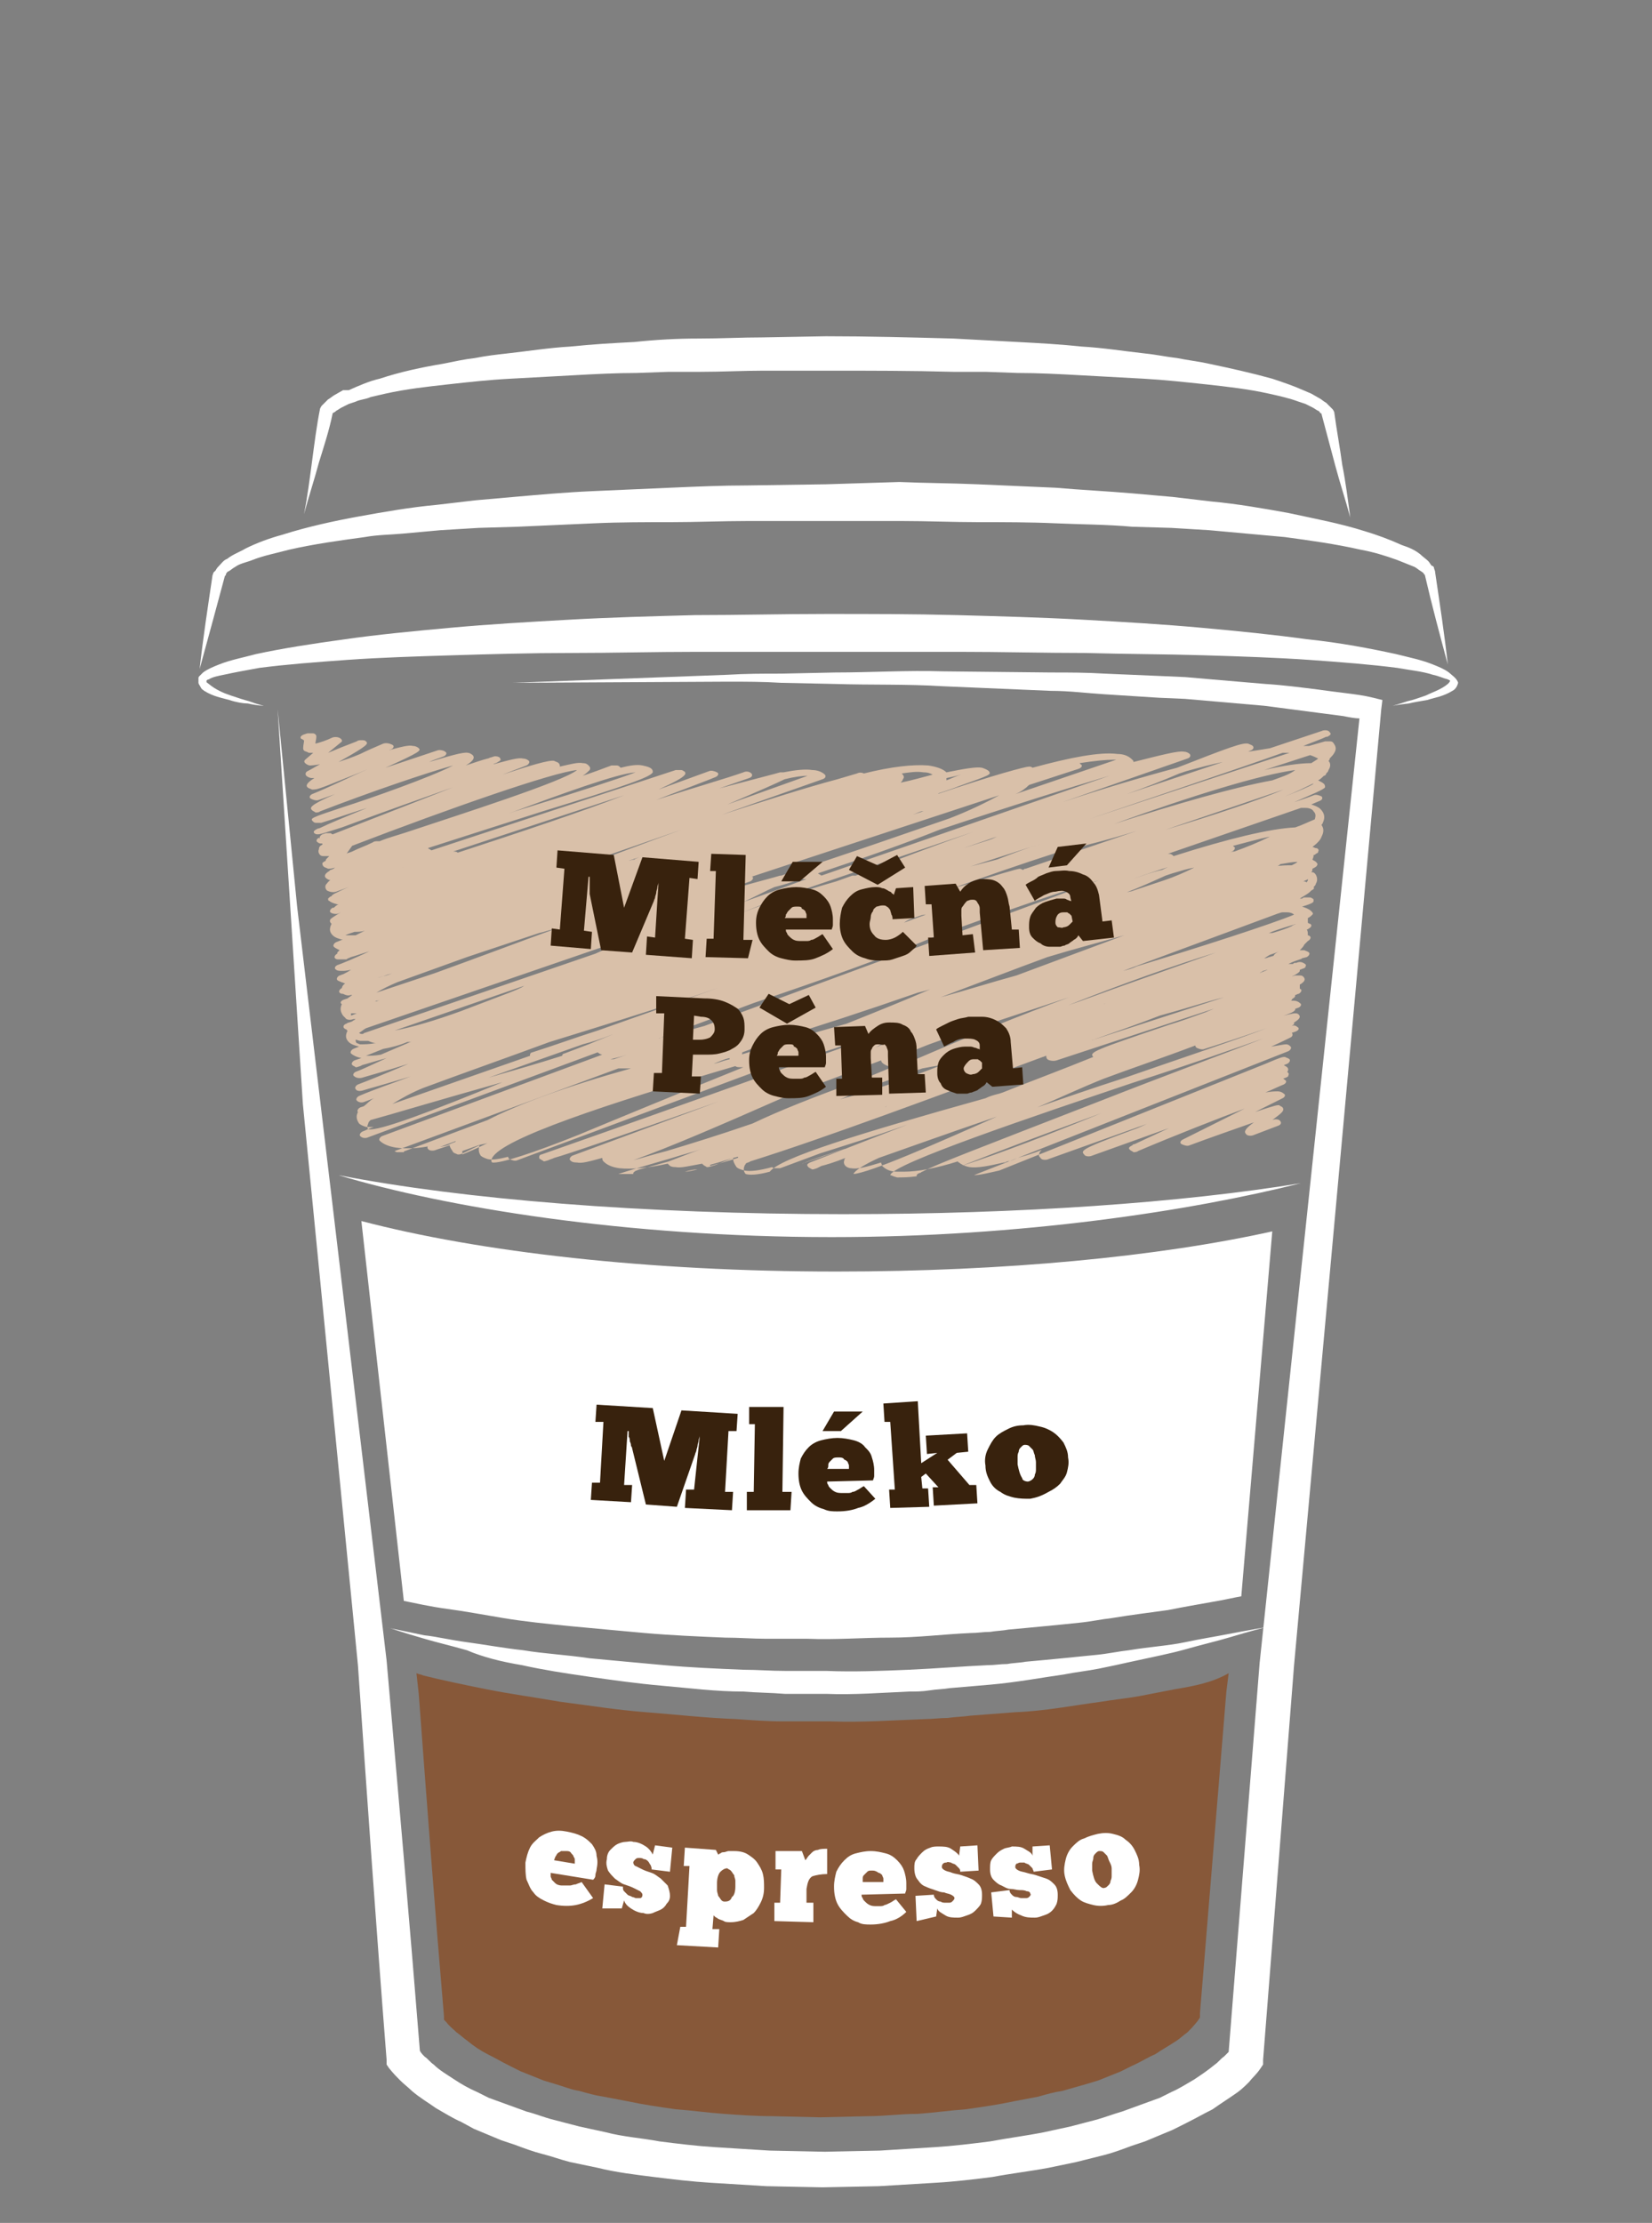 <!-- Generator: Adobe Illustrator 19.1.0, SVG Export Plug-In  -->
<svg version="1.1"
	 xmlns="http://www.w3.org/2000/svg" xmlns:xlink="http://www.w3.org/1999/xlink" xmlns:a="http://ns.adobe.com/AdobeSVGViewerExtensions/3.0/"
	 x="0px" y="0px" width="144px" height="193.7px" viewBox="0 0 144 193.7" style="enable-background:new 0 0 144 193.7;"
	 xml:space="preserve">
<rect x="0" y="0" width="144" height="193.7" fill="#808080" stroke="none"/>
<style type="text/css">
	.st0{fill:#FFFFFF;}
	.st1{fill:#38220D;}
	.st2{fill:#D9C0A9;}
	.st3{fill:#875839;}
	.st4{fill:none;}
</style>
<defs>
</defs>
<g>
	<path class="st0" d="M72.9,110.8c-16.4,0-31.1-1.7-41.4-4.4l3.7,33.1c1,0.2,2.3,0.5,3.8,0.7c1.5,0.2,3.1,0.5,4.9,0.8
		c1.8,0.3,3.8,0.5,5.8,0.7c2.1,0.2,4.3,0.4,6.5,0.6c2.3,0.2,4.6,0.3,7,0.4c1.2,0,2.4,0.1,3.6,0.1c1.2,0,2.4,0,3.6,0
		c2.4,0.1,4.8-0.1,7.2-0.1c2.4,0,4.7-0.3,7-0.4c0.6,0,1.1-0.1,1.7-0.1c0.6-0.1,1.1-0.1,1.6-0.2c1.1-0.1,2.2-0.2,3.2-0.3
		c1-0.1,2.1-0.2,3-0.3c1-0.1,1.9-0.3,2.8-0.4c1.8-0.3,3.5-0.5,4.9-0.7c1.5-0.3,2.7-0.5,3.8-0.7c1.2-0.2,2-0.4,2.6-0.5l2.7-31.8
		C101,109.5,87.6,110.8,72.9,110.8z"/>
</g>
<path class="st0" d="M25.9,79l-1.7-17.2L25.3,79l1.1,17.2l4.8,48.9c0.8,11.5,1.6,23,2.5,34.4l0,0.4l0.2,0.3c0.4,0.5,0.7,0.8,1,1.1
	c0.3,0.3,0.7,0.6,1,0.9c0.7,0.6,1.4,1,2.1,1.5c0.7,0.4,1.5,0.9,2.2,1.2l1.1,0.6l1.2,0.5l1.2,0.5l1.2,0.4c0.8,0.3,1.6,0.6,2.4,0.8
	c0.8,0.2,1.6,0.5,2.4,0.7l2.4,0.5c1.6,0.4,3.3,0.6,4.9,0.8c1.6,0.2,3.3,0.4,4.9,0.5c1.6,0.1,3.3,0.2,4.9,0.3l4.9,0.1l4.9-0.1
	c1.6-0.1,3.3-0.2,5-0.3c1.7-0.1,3.3-0.3,4.9-0.5c1.6-0.3,3.3-0.5,4.9-0.8l2.4-0.5c0.8-0.2,1.6-0.4,2.4-0.6c0.8-0.2,1.6-0.5,2.4-0.8
	l1.2-0.4l1.2-0.5l1.2-0.5l1.2-0.6c0.8-0.4,1.5-0.8,2.3-1.2c0.7-0.5,1.5-1,2.2-1.5c0.4-0.3,0.7-0.6,1-0.9c0.3-0.4,0.6-0.6,1-1.2
	l0.2-0.3l0-0.4l2.7-34.4l7.6-83.3l0.1-0.8l-0.8-0.2c-0.8-0.2-1.6-0.3-2.4-0.4c-0.8-0.1-1.6-0.2-2.3-0.3c-1.6-0.2-3.1-0.4-4.7-0.5
	l-4.7-0.4l-2.3-0.2l-2.3-0.1l-4.7-0.2c-1.6-0.1-3.1-0.1-4.7-0.1l-9.4-0.1c-3.1-0.1-6.3,0.1-9.4,0.1l-4.7,0.1c-1.6,0-3.1,0-4.7,0.1
	l-18.7,0.7l18.7-0.1c1.6,0,3.1,0,4.7,0.1l4.7,0.1c3.1,0.1,6.2,0,9.4,0.2l9.4,0.4c1.6,0,3.1,0.2,4.7,0.3l4.7,0.3l2.3,0.1l2.3,0.2
	l4.6,0.4c1.5,0.2,3.1,0.4,4.6,0.6c0.8,0.1,1.5,0.2,2.3,0.3c0.5,0.1,1,0.2,1.4,0.2l-8.7,82.3l-2.7,33.9c-0.1,0.1-0.3,0.3-0.4,0.4
	c-0.3,0.2-0.5,0.5-0.8,0.7c-0.6,0.5-1.2,0.9-1.8,1.3c-0.7,0.4-1.3,0.8-2,1.1l-1,0.5l-1.1,0.4l-1.1,0.4l-1.1,0.4
	c-0.7,0.2-1.5,0.5-2.2,0.7c-0.8,0.2-1.5,0.4-2.3,0.6l-2.3,0.5c-1.5,0.3-3.1,0.5-4.7,0.8c-1.6,0.2-3.2,0.4-4.8,0.5
	c-1.6,0.1-3.2,0.2-4.8,0.3l-4.8,0.1l-4.8-0.1c-1.6-0.1-3.2-0.2-4.8-0.3c-1.6-0.1-3.2-0.3-4.8-0.5c-1.6-0.3-3.2-0.4-4.7-0.8l-2.3-0.5
	c-0.8-0.2-1.5-0.4-2.3-0.6c-0.8-0.2-1.5-0.5-2.3-0.7l-1.1-0.4l-1.1-0.4l-1.1-0.4l-1-0.5c-0.7-0.3-1.4-0.7-2-1.1
	c-0.6-0.4-1.3-0.8-1.8-1.3c-0.3-0.2-0.5-0.5-0.8-0.7c-0.1-0.1-0.3-0.3-0.4-0.5c-0.9-11.3-1.9-22.6-2.9-34L25.9,79z"/>
<path class="st0" d="M126.3,58.6c-0.4-0.3-0.9-0.5-1.4-0.7c-1-0.4-2-0.6-3.2-0.9c-2.3-0.5-4.9-1-7.8-1.3c-2.9-0.4-5.9-0.7-9.2-1
	c-3.3-0.3-6.7-0.5-10.3-0.7c-3.6-0.2-7.3-0.3-11-0.4c-3.8-0.1-7.6-0.1-11.4-0.1c-3.8,0-7.6,0.1-11.4,0.1c-3.8,0.1-7.5,0.2-11,0.4
	c-3.6,0.2-7,0.4-10.3,0.7c-3.3,0.3-6.4,0.6-9.2,1c-2.9,0.4-5.5,0.8-7.8,1.3c-1.1,0.3-2.2,0.5-3.2,0.9c-0.5,0.2-1,0.4-1.4,0.7
	c-0.1,0.1-0.2,0.2-0.3,0.3c-0.1,0.1-0.1,0.1-0.1,0.3l0,0.1l0,0c0,0.2,0,0.1,0,0.1l0,0.1c0,0.1,0.1,0.2,0.2,0.4
	c0.1,0.2,0.2,0.2,0.3,0.3c0.8,0.5,1.5,0.6,2.2,0.8c0.6,0.2,1.2,0.3,1.6,0.3c0.9,0.2,1.4,0.2,1.4,0.2s-0.5-0.1-1.3-0.4
	c-0.4-0.1-1-0.3-1.6-0.5c-0.6-0.2-1.3-0.5-1.9-1c-0.1-0.1-0.2-0.1-0.2-0.2c0,0,0,0,0,0c0,0,0-0.1,0-0.1c0,0,0,0,0,0
	c0,0,0.1-0.1,0.2-0.1c0.3-0.2,0.8-0.3,1.3-0.4c0.9-0.2,2-0.4,3.1-0.6c2.3-0.3,4.9-0.5,7.7-0.7c2.8-0.2,5.9-0.3,9.2-0.4
	c3.3-0.1,6.7-0.2,10.3-0.2c3.6,0,7.2-0.1,11-0.1c3.7,0,7.6,0,11.4,0c3.8,0,7.6,0,11.4,0c3.7,0,7.4,0.1,11,0.1
	c3.6,0.1,7,0.1,10.3,0.2c3.3,0.1,6.3,0.2,9.2,0.4c2.8,0.2,5.4,0.4,7.7,0.7c1.1,0.2,2.2,0.3,3.1,0.6c0.5,0.1,0.9,0.3,1.3,0.4
	c0.2,0.1,0.2,0.1,0.2,0.1c0,0.1-0.1,0.2-0.2,0.3c-0.6,0.5-1.3,0.7-1.9,1c-0.6,0.2-1.1,0.4-1.6,0.5c-0.9,0.3-1.3,0.4-1.3,0.4
	s0.5-0.1,1.4-0.2c0.4-0.1,1-0.2,1.6-0.3c0.6-0.2,1.4-0.3,2.2-0.8c0.2-0.1,0.4-0.3,0.5-0.7C127,59.1,126.5,58.8,126.3,58.6"/>
<path class="st0" d="M19.6,50.2L19.6,50.2C19.6,50.2,19.6,50.2,19.6,50.2c0.1-0.1,0.1-0.1,0.1-0.2c0.1-0.1,0.1-0.2,0.2-0.2
	c0.2-0.1,0.4-0.3,0.6-0.4c0.4-0.3,1-0.4,1.5-0.6c1-0.4,2.1-0.6,3.2-0.9c2.2-0.5,4.4-0.8,6.6-1.1c1.1-0.2,2.2-0.2,3.3-0.3
	c1.1-0.1,2.2-0.2,3.3-0.3l3.3-0.2l3.4-0.1c2.2-0.1,4.5-0.2,6.7-0.3c2.2-0.1,4.5-0.1,6.7-0.1c2.2,0,4.5-0.1,6.7-0.1l6.7,0l6.7,0
	c2.2,0,4.5,0.1,6.7,0.1c2.2,0,4.5,0,6.7,0.1c2.2,0.1,4.5,0.1,6.7,0.3l3.4,0.1l3.3,0.2c1.1,0.1,2.2,0.2,3.3,0.3
	c1.1,0.1,2.2,0.2,3.3,0.3c2.2,0.3,4.4,0.6,6.6,1.1c1.1,0.2,2.1,0.5,3.2,0.9c0.5,0.2,1,0.4,1.5,0.6c0.2,0.1,0.4,0.3,0.6,0.4
	c0.1,0.1,0.2,0.1,0.2,0.2c0,0,0.1,0.1,0.1,0.1c0,0,0,0.1,0,0l0,0c0.6,2.6,1.3,5.2,2,7.8c-0.3-2.7-0.7-5.3-1.1-8
	c0-0.2-0.1-0.3-0.1-0.4c0-0.1-0.1-0.2-0.2-0.2c-0.1-0.1-0.2-0.3-0.3-0.4c-0.2-0.2-0.5-0.4-0.7-0.6c-0.5-0.4-1-0.6-1.6-0.8
	c-1.1-0.5-2.2-0.9-3.2-1.2c-2.2-0.7-4.4-1.1-6.7-1.6c-2.2-0.4-4.5-0.8-6.7-1l-3.4-0.4l-3.4-0.3c-2.3-0.2-4.5-0.3-6.8-0.5
	c-2.3-0.1-4.5-0.2-6.8-0.3c-2.3-0.1-4.5-0.1-6.8-0.2L72,42.2l-6.8,0.1c-2.2,0-4.5,0.1-6.8,0.2c-2.3,0.1-4.5,0.2-6.8,0.3
	c-2.3,0.1-4.5,0.3-6.8,0.5l-3.4,0.3l-3.4,0.4c-2.2,0.2-4.5,0.6-6.7,1c-2.2,0.4-4.5,0.9-6.7,1.6c-1.1,0.3-2.2,0.7-3.2,1.2
	c-0.5,0.3-1.1,0.5-1.6,0.9c-0.3,0.1-0.5,0.4-0.7,0.6c-0.1,0.1-0.2,0.2-0.3,0.4c-0.1,0.1-0.1,0.1-0.2,0.2c0,0.1-0.1,0.2-0.1,0.4
	c-0.4,2.7-0.8,5.3-1.1,8C18.2,55.4,18.9,52.8,19.6,50.2"/>
<path class="st0" d="M29,36C29,36.1,29,36.1,29,36C29.1,36,29.1,36,29,36c0.2-0.1,0.2-0.1,0.3-0.2c0.2-0.1,0.3-0.2,0.5-0.3l0.6-0.3
	l0.6-0.2c0.4-0.2,0.9-0.2,1.3-0.4c0.4-0.1,0.9-0.2,1.3-0.3c1.8-0.4,3.6-0.6,5.4-0.8c1.8-0.2,3.6-0.4,5.5-0.5
	c1.8-0.1,3.7-0.2,5.5-0.3c1.8-0.1,3.7-0.2,5.5-0.2l2.8-0.1l2.8,0c1.8,0,3.7-0.1,5.5-0.1l5.5,0c3.7,0,7.4,0,11,0.1l2.8,0l2.8,0.1
	c1.8,0,3.7,0.1,5.5,0.2c1.8,0.1,3.7,0.2,5.5,0.3c1.8,0.1,3.6,0.3,5.5,0.5c1.8,0.2,3.6,0.4,5.4,0.8c0.9,0.2,1.8,0.4,2.6,0.7l0.6,0.2
	l0.6,0.3c0.2,0.1,0.3,0.2,0.5,0.3c0.1,0,0.1,0.1,0.2,0.2c0,0,0.1,0,0.1,0.1c0,0,0,0,0,0c0.4,1.5,0.8,3,1.2,4.5
	c0.4,1.5,0.9,3,1.3,4.5c-0.2-1.5-0.4-3.1-0.7-4.6c-0.2-1.5-0.5-3.1-0.7-4.6l0,0l0,0c-0.1-0.2-0.1-0.2-0.2-0.3
	c-0.1-0.1-0.1-0.1-0.2-0.2c-0.1-0.1-0.2-0.2-0.3-0.3c-0.2-0.1-0.4-0.3-0.6-0.4l-0.7-0.4l-0.7-0.3c-0.9-0.4-1.8-0.7-2.7-1
	c-1.8-0.5-3.6-0.9-5.5-1.3c-0.9-0.2-1.8-0.3-2.8-0.5c-0.9-0.1-1.8-0.3-2.8-0.4c-1.8-0.2-3.7-0.5-5.5-0.6c-1.9-0.2-3.7-0.3-5.6-0.4
	c-1.9-0.1-3.7-0.2-5.6-0.3c-3.7-0.1-7.4-0.2-11.1-0.2l-5.5,0.1c-1.8,0-3.7,0.1-5.6,0.1c-1.9,0-3.7,0.1-5.6,0.3
	c-1.9,0.1-3.7,0.2-5.6,0.4c-1.8,0.1-3.7,0.4-5.5,0.6c-0.9,0.1-1.8,0.2-2.8,0.4c-0.9,0.1-1.8,0.3-2.8,0.5c-1.8,0.3-3.7,0.7-5.5,1.3
	c-0.9,0.2-1.8,0.6-2.7,1L29.9,34l-0.7,0.4c-0.2,0.1-0.4,0.3-0.6,0.4c-0.1,0.1-0.2,0.2-0.3,0.3c0,0-0.1,0.1-0.2,0.2
	c-0.1,0.1-0.1,0.1-0.2,0.3l0,0l0,0c-0.3,1.5-0.5,3.1-0.7,4.6c-0.2,1.5-0.4,3.1-0.7,4.6c0.4-1.5,0.9-3,1.3-4.5
	C28.2,39,28.7,37.5,29,36"/>
<path class="st0" d="M45.5,145.1c1.8,0.4,3.7,0.7,5.8,1c2.1,0.3,4.2,0.6,6.5,0.8c2.3,0.2,4.6,0.5,7,0.5c1.2,0.1,2.4,0.1,3.6,0.2
	c1.2,0,2.4,0,3.6,0c2.4,0.1,4.9-0.1,7.2-0.2c0.6,0,1.2,0,1.8-0.1c0.6-0.1,1.2-0.1,1.8-0.2c1.2-0.1,2.3-0.2,3.5-0.3
	c2.3-0.2,4.4-0.6,6.5-0.9c1-0.2,2-0.3,3-0.5c1-0.2,1.9-0.4,2.8-0.6c1.8-0.4,3.4-0.7,4.8-1.1c1.4-0.4,2.7-0.7,3.7-1
	c2-0.6,3.2-0.9,3.2-0.9s-1.2,0.2-3.3,0.6c-1,0.2-2.3,0.4-3.7,0.7c-1.4,0.3-3.1,0.4-4.9,0.7c-0.9,0.1-1.8,0.3-2.8,0.4
	c-1,0.1-2,0.2-3,0.3c-1,0.1-2.1,0.2-3.2,0.3c-0.5,0.1-1.1,0.1-1.6,0.2c-0.6,0-1.1,0.1-1.7,0.1c-2.2,0.1-4.6,0.3-6.9,0.4
	c-2.4,0.1-4.8,0.2-7.2,0.1c-1.2,0-2.4,0-3.6,0c-1.2,0-2.4-0.1-3.6-0.1c-2.4-0.1-4.7-0.2-6.9-0.4c-2.2-0.2-4.4-0.4-6.5-0.6
	c-2-0.3-4-0.4-5.8-0.7c-1.8-0.2-3.4-0.5-4.9-0.7c-1.5-0.2-2.7-0.5-3.7-0.6c-1-0.2-1.9-0.4-2.4-0.5c-0.6-0.1-0.8-0.2-0.8-0.2
	s1.1,0.4,3.2,1c1,0.3,2.3,0.6,3.7,1C42.1,144.4,43.7,144.8,45.5,145.1"/>
<path class="st0" d="M73.5,105.8c-17.5,0-33.2-1.3-44-3.4c9.3,2.8,25,5.4,43,5.4c16.5,0,31.4-2.3,40.9-4.7
	C103,104.8,89,105.8,73.5,105.8z"/>
<g>
	<path class="st1" d="M61,125.1c0,0.1-0.1,0.3-0.1,0.4c0,0.2-0.1,0.3-0.1,0.5c0,0.1-0.1,0.3-0.1,0.4c0,0.1-0.1,0.2-0.1,0.3l-1.6,4.6
		l-2.7-0.2l-1.2-4.9c0,0,0-0.1-0.1-0.2c0-0.1,0-0.2-0.1-0.4c0-0.1,0-0.3-0.1-0.4c0-0.2,0-0.3,0-0.5l-0.1,0l-0.3,4.7l0.7,0l-0.1,1.5
		l-3.5-0.2l0.1-1.5l0.7,0l0.3-5.3l-0.7,0l0.1-1.5l4.9,0.3l1,4.6l1.5-4.4l4.9,0.3l-0.1,1.5l-0.7,0l-0.3,5.3l0.7,0l-0.1,1.6l-4.1-0.2
		l0.1-1.6l0.7,0L61,125.1L61,125.1z"/>
	<path class="st1" d="M68.9,131.6l-3.8,0l0-1.6l0.6,0l0.1-5.9l-0.5,0l0-1.5l3,0l-0.1,7.4l0.8,0L68.9,131.6z"/>
	<path class="st1" d="M76.3,130.6c-0.5,0.4-1,0.7-1.5,0.8c-0.5,0.2-1.1,0.3-1.8,0.3c-0.4,0-0.8,0-1.2-0.2c-0.4-0.1-0.8-0.3-1.1-0.6
		c-0.3-0.3-0.6-0.6-0.8-1c-0.2-0.4-0.3-0.9-0.3-1.5c0-0.5,0.1-0.9,0.2-1.3c0.2-0.4,0.4-0.7,0.7-1c0.3-0.3,0.7-0.5,1.1-0.6
		c0.4-0.1,0.9-0.2,1.4-0.2c0.5,0,1,0.1,1.4,0.2c0.4,0.1,0.8,0.3,1,0.6c0.3,0.3,0.5,0.5,0.6,0.9c0.1,0.3,0.2,0.7,0.2,1.1
		c0,0.2,0,0.3,0,0.5c0,0.2-0.1,0.3-0.1,0.4l-4,0.1c0,0.1,0,0.2,0.1,0.3c0,0.1,0.1,0.2,0.2,0.3c0.1,0.1,0.2,0.2,0.4,0.3
		c0.2,0.1,0.4,0.1,0.7,0.1c0.1,0,0.2,0,0.4,0c0.1,0,0.3,0,0.4-0.1c0.2,0,0.3-0.1,0.5-0.2c0.2-0.1,0.3-0.2,0.5-0.3L76.3,130.6z
		 M75.2,123l-1.9,1.7l-1.6,0l1-1.7L75.2,123z M73.1,127c-0.2,0-0.4,0-0.5,0.1c-0.1,0.1-0.2,0.2-0.3,0.3c-0.1,0.1-0.1,0.2-0.1,0.3
		c0,0.1,0,0.2-0.1,0.3l1.9,0c0-0.1,0-0.2,0-0.3c0-0.1-0.1-0.2-0.1-0.3c-0.1-0.1-0.2-0.2-0.3-0.2C73.5,127,73.3,127,73.1,127z"/>
	<path class="st1" d="M77.6,131.4l-0.1-1.6l0.5,0l-0.4-5.9l-0.5,0l-0.1-1.6l3-0.2l0.3,5.4l1.4-0.9l-0.9,0.1l-0.1-1.6l3.6-0.2
		l0.1,1.6l-1,0.1l-0.8,0.6l1.9,2.2l0.6,0l0.1,1.6l-3.8,0.2l-0.1-1.6l0.5,0l-1.1-1.2l-0.4,0.3l0.1,1l0.5,0l0.1,1.6L77.6,131.4z"/>
	<path class="st1" d="M89.8,130.6c-0.5,0-0.9,0-1.4-0.1c-0.4-0.1-0.8-0.2-1.2-0.5c-0.4-0.2-0.7-0.5-0.9-0.9
		c-0.2-0.4-0.4-0.8-0.4-1.4c-0.1-0.5,0-1,0.2-1.4c0.2-0.4,0.4-0.8,0.7-1.1c0.3-0.3,0.7-0.5,1.1-0.7c0.4-0.2,0.8-0.3,1.3-0.3
		c0.5-0.1,1,0,1.4,0.1c0.5,0.1,0.9,0.3,1.2,0.5c0.3,0.2,0.6,0.5,0.9,0.9c0.2,0.4,0.4,0.8,0.4,1.3c0.1,0.5,0,0.9-0.1,1.3
		c-0.1,0.4-0.4,0.7-0.6,1c-0.3,0.3-0.6,0.5-1,0.7C90.7,130.4,90.3,130.5,89.8,130.6z M89.6,129.1c0.1,0,0.3-0.1,0.4-0.2
		c0.1-0.1,0.2-0.2,0.2-0.4c0.1-0.2,0.1-0.3,0.1-0.5c0-0.2,0-0.4,0-0.6c0-0.2-0.1-0.4-0.1-0.6c-0.1-0.2-0.1-0.4-0.2-0.5
		c-0.1-0.1-0.2-0.2-0.3-0.3c-0.1-0.1-0.3-0.1-0.4-0.1c-0.1,0-0.2,0.1-0.3,0.2c-0.1,0.1-0.2,0.2-0.2,0.4c-0.1,0.2-0.1,0.3-0.1,0.5
		c0,0.2,0,0.4,0,0.6c0.1,0.5,0.2,0.9,0.4,1.2C89.1,129,89.4,129.1,89.6,129.1z"/>
</g>
<path class="st2" d="M116.2,64.7c-0.1-0.1-0.2-0.1-0.3-0.1c-0.1,0-0.3,0-0.4,0l-1.4,0.4c-0.1,0-0.1,0-0.2,0c-0.1,0-0.2,0-0.3,0
	c1-0.4,1.6-0.6,2-0.8l0.1,0l0,0c0.4-0.2,0.3-0.3,0.2-0.4c-0.1-0.2-0.5-0.2-0.7-0.1l-4.5,1.5c-0.6,0.1-1.2,0.2-1.9,0.3l0.2-0.1
	c0.3-0.1,0.3-0.3,0.2-0.4c-0.1-0.1-0.2-0.1-0.4-0.2c-0.5-0.1-1.6,0.3-6.2,2.1c-3,0.8-6.4,1.8-10,3l10.9-3.8c0.3-0.1,0.3-0.3,0.2-0.4
	c-0.1-0.1-0.3-0.2-0.5-0.2c-0.5-0.1-2,0.3-4.4,0.9c0-0.1,0-0.1-0.1-0.2c-0.3-0.3-0.7-0.5-1.3-0.5c-1.5-0.2-4.1,0.3-7.4,1.2
	c-0.1-0.1-0.2-0.1-0.3-0.1c-0.3,0-3,0.7-8,2.4c0.1,0,0.1-0.1,0.2-0.1c0.6-0.2,1.2-0.4,1.7-0.6c2.8-1,2.8-1,2.6-1.3
	c-0.1-0.1-0.3-0.2-0.6-0.3c-0.5-0.1-1.6,0.1-3.1,0.4c-0.3-0.3-0.9-0.5-1.6-0.6c-1.3-0.1-3.2,0.1-5.6,0.7c-0.2-0.1-0.4-0.1-0.6,0
	L73,67.9c-3,0.8-6.4,1.9-10.1,3.1l8.8-3.1c0.3-0.1,0.3-0.3,0.2-0.4c-0.2-0.2-0.6-0.4-1.1-0.4c-0.6-0.1-1.5,0-2.5,0.2
	c-0.1,0-0.2,0-0.3,0c-0.3,0.1-2.3,0.6-5.3,1.4l2.6-0.9c0.3-0.1,0.3-0.3,0.2-0.4c-0.2-0.2-0.5-0.2-0.7-0.1c-1.4,0.5-4.2,1.3-7.6,2.4
	c2.6-1,4.5-1.7,5.2-2c0.2-0.1,0.3-0.3,0.1-0.4c-0.2-0.1-0.5-0.2-0.7-0.1l-4.4,1.6c1.3-0.6,2.1-1,2.3-1.3c0.1-0.1,0-0.3-0.1-0.3
	c-0.1-0.1-0.2-0.1-0.3-0.1c-0.1,0-0.3,0-0.4,0l-21.3,7c0,0,0,0,0,0c-0.1-0.1-0.2-0.1-0.3-0.2c3.4-1.1,7.2-2.3,10-3.2
	c7.5-2.3,9.4-3,9.6-3.4c0-0.1,0-0.2-0.1-0.3c-0.1-0.1-0.3-0.2-0.8-0.3c-0.5-0.1-1.1,0-1.9,0.2c0,0,0,0-0.1-0.1
	c-0.1-0.1-0.2-0.1-0.3-0.1c-0.2,0-0.3,0-0.4,0c-0.8,0.3-1.6,0.6-2.5,0.9c0.3-0.2,0.5-0.4,0.6-0.5c0.1-0.2,0-0.3-0.1-0.4
	c-0.1-0.1-0.2-0.2-0.5-0.2c-0.4-0.1-1.1,0.1-2,0.3c0-0.1,0-0.2-0.1-0.3c-0.1-0.1-0.2-0.1-0.4-0.2c-0.4-0.1-2.1,0.4-4.5,1.2l2.1-0.8
	c0.2-0.1,0.3-0.3,0.2-0.4c-0.1-0.1-0.3-0.2-0.5-0.2c-0.4-0.1-1.1,0.1-2.6,0.5c0.1-0.1,0.3-0.1,0.4-0.2c0.2-0.1,0.3-0.2,0.2-0.3
	c0-0.1-0.2-0.2-0.4-0.2c-0.1,0-0.1,0-0.4,0.1l0,0c-0.1,0-0.2,0.1-0.3,0.1c-0.4,0.1-1,0.3-1.9,0.6c0.7-0.4,0.8-0.7,0.6-0.9
	c-0.1-0.1-0.3-0.2-0.4-0.2c-0.4-0.1-1.7,0.3-3.4,0.8c0.4-0.2,0.8-0.3,1.3-0.5c0.2-0.1,0.3-0.3,0.1-0.4c-0.1-0.1-0.5-0.2-0.7-0.1
	l-4.5,1.5c3.1-1.4,3.1-1.5,2.9-1.7c-0.1-0.1-0.3-0.2-0.5-0.2c-0.4-0.1-1.1,0.1-2.2,0.4c0.1,0,0.2-0.1,0.3-0.1
	c0.2-0.1,0.3-0.3,0.1-0.4c-0.2-0.1-0.5-0.2-0.8-0.1c-0.7,0.3-1.4,0.6-2,0.9c-0.7,0.3-1.3,0.5-1.9,0.7c2.7-1.5,2.6-1.6,2.4-1.8
	c-0.1-0.1-0.2-0.1-0.4-0.1c-0.1,0-0.3,0-0.4,0.1c-0.8,0.3-1.8,0.7-2.5,1l1.1-0.9c0.2-0.1,0.1-0.3-0.1-0.4c-0.2-0.1-0.5-0.1-0.7,0
	c-0.4,0.2-1,0.4-1.4,0.5c0,0,0-0.1,0-0.1c0.1-0.5,0.1-0.6,0-0.7c-0.1-0.1-0.2-0.1-0.3-0.1c-0.1,0-0.3,0-0.4,0l-0.3,0.1
	c-0.3,0.1-0.4,0.3-0.2,0.4c0.1,0,0.1,0.1,0.2,0.1c0,0,0,0.1,0,0.1c-0.1,0.6-0.1,0.7,0,0.8c0.1,0.1,0.3,0.1,0.4,0.2
	c0.1,0,0.2,0,0.4,0l-0.7,0.6c-0.1,0.1-0.1,0.2,0,0.3c0.1,0.1,0.3,0.2,0.4,0.2c0.1,0,0.3,0,0.9-0.1c-0.4,0.2-0.7,0.4-1.1,0.6
	c-0.2,0.1-0.2,0.3-0.1,0.4c0.1,0.1,0.3,0.2,0.5,0.2c0.1,0,0.1,0,0.2,0c-0.8,0.5-0.7,0.7-0.6,0.8c0.1,0.1,0.2,0.1,0.4,0.2
	c0.4,0,0.5,0,2.7-0.9c0.5-0.2,1.3-0.5,2.2-0.9c-1.6,0.7-3.4,1.6-4.9,2.2c-0.2,0.1-0.3,0.3-0.1,0.4c0.2,0.1,0.5,0.2,0.7,0.1l1.4-0.5
	c-2.3,1-2.2,1.2-2,1.4c0.1,0.1,0.2,0.1,0.3,0.2c0.1,0,0.3,0,0.4-0.1c4.4-1.7,9.4-3.4,11.6-4c-1.9,1-7.3,2.9-9.5,3.6
	c-3,1-3,1-2.7,1.3c0.1,0.1,0.2,0.1,0.3,0.1c0.1,0,0.3,0,0.4,0c1-0.3,2.4-0.8,4-1.3c-2.2,0.9-3.4,1.4-4,1.7c-0.2,0.1-0.3,0.1-0.3,0.1
	l0,0c-0.4,0.2-0.4,0.3-0.3,0.4c0.1,0.1,0.2,0.1,0.3,0.1c0.2,0,0.2,0,2.1-0.6c4-1.5,7.2-2.6,9.7-3.5l-10.5,4.1
	c-0.1,0-0.1-0.1-0.2-0.1c-0.1,0-0.3,0-0.4,0l-0.3,0.1c-0.2,0.1-0.3,0.3-0.2,0.4L27.8,73c-0.2,0.1-0.3,0.3-0.1,0.4
	c0.1,0.1,0.2,0.1,0.4,0.1c0,0,0,0,0,0.1c-0.2,0.1-0.3,0.2-0.3,0.4c-0.1,0.2,0,0.4,0.1,0.5c0.1,0.1,0.2,0.1,0.4,0.1
	c0.1,0,0.3,0,0.4,0l-0.2,0.2c-0.1,0.1-0.1,0.1-0.1,0.2c-0.2,0.1-0.3,0.2-0.3,0.2c0,0.1,0,0.2,0.1,0.3c0.1,0.1,0.2,0.1,0.4,0.2
	c0.1,0,0.3,0,0.6-0.1c-0.1,0.1-0.3,0.2-0.4,0.2c0,0-0.1,0.1-0.1,0.1c-0.5,0.3-0.4,0.5-0.3,0.6c0.1,0.1,0.3,0.2,0.4,0.2
	c-0.2,0.1-0.3,0.3-0.4,0.4c-0.1,0.2,0,0.4,0.1,0.5c0.2,0.1,0.5,0.2,0.8,0.1l1.1-0.4c-0.5,0.2-0.9,0.4-1.3,0.6
	c-0.1,0.1-0.2,0.1-0.2,0.2c0,0,0,0,0,0c-0.1,0-0.2,0.1-0.3,0.2c0,0.1,0,0.2,0.1,0.2c0.1,0.1,0.3,0.2,0.7,0.3c0,0,0.1,0,0.1,0
	c-0.2,0.1-0.3,0.2-0.4,0.3l-0.1,0c-0.2,0.1-0.3,0.3-0.2,0.4c0.1,0.1,0.5,0.2,0.7,0.1l0.2-0.1c-0.5,0.3-0.8,0.5-0.9,0.6
	c-0.1,0.2,0,0.3,0.1,0.4c0,0,0,0,0,0c0,0,0,0,0,0c-0.2,0.4-0.2,0.7,0.1,1c0.2,0.2,0.5,0.3,0.9,0.4l-0.1,0l-0.5,0.2
	c-0.2,0.1-0.3,0.3-0.2,0.4c0.1,0.1,0.3,0.2,0.5,0.3c-0.1,0.1-0.2,0.2-0.2,0.2c0,0,0,0.1,0,0.1c-0.2,0.1-0.3,0.3-0.2,0.4
	c0.1,0.1,0.2,0.1,0.3,0.1c0,0,0.1,0,0.3,0c0,0,0,0,0,0c0.1,0,0.3,0,0.4,0c0.1-0.1,0.2-0.1,0.4-0.2c0.4-0.1,0.9-0.3,1.6-0.5
	c-1.5,0.7-2.5,1.1-2.8,1.2c-0.2,0.1-0.3,0.3-0.1,0.4c0.1,0.1,0.3,0.1,0.5,0.1c0,0,0.1,0,0.1,0c0.1,0,0.3,0,0.7-0.1
	c-0.3,0.2-0.5,0.3-0.7,0.4c-0.1,0-0.2,0.1-0.3,0.1c-0.2,0.1-0.3,0.3-0.2,0.4c0.1,0.1,0.2,0.1,0.4,0.2c0.1,0,0.2,0.1,0.3,0.1
	c-0.2,0.1-0.3,0.3-0.3,0.4c0,0,0,0,0,0c-0.2,0.1-0.3,0.3-0.2,0.4c0.1,0.1,0.2,0.1,0.3,0.1c0.2,0.1,0.4,0.2,0.7,0.1l0.1,0
	c-0.1,0.1-0.3,0.2-0.4,0.3l-0.3,0.1c-0.3,0.1-0.4,0.3-0.2,0.4c0,0,0,0,0,0c0,0,0,0,0,0c-0.2,0.4-0.1,0.7,0.1,1c0,0,0.1,0.1,0.2,0.2
	c0,0,0,0,0,0c0.1,0.2,0.5,0.2,0.7,0.1l0.1,0c0,0,0,0,0.1,0c-0.1,0.1-0.2,0.1-0.3,0.2c-0.2,0.1-0.4,0.1-0.5,0.2
	c-0.3,0.1-0.3,0.3-0.2,0.4c0,0,0.1,0.1,0.2,0.1c0,0,0,0.1,0.1,0.1c0,0,0,0,0,0c0,0,0,0,0,0c-0.2,0.4-0.2,0.7,0.1,1
	c0.2,0.2,0.5,0.3,0.9,0.4l-0.5,0.2c-0.2,0.1-0.3,0.3-0.2,0.4c0.1,0.1,0.4,0.3,0.9,0.4l-0.6,0.2c-0.2,0.1-0.3,0.3-0.2,0.4
	c0.1,0.1,0.2,0.1,0.3,0.2c0.1,0,0.1,0,0.4-0.1l0,0l0.2-0.1c0.4-0.1,1-0.3,2.1-0.6c-1.5,0.7-2.4,1.1-2.7,1.2
	c-0.2,0.1-0.3,0.3-0.1,0.4c0.1,0.1,0.4,0.2,0.7,0.1c0.7-0.2,2.1-0.6,4-1.2c-2.1,0.9-3.6,1.5-4.4,1.8c-0.2,0.1-0.3,0.3-0.2,0.4
	c0.1,0.2,0.4,0.2,0.7,0.1c0.3-0.1,1.8-0.5,4.1-1.2c-1.6,0.6-3.1,1.1-4.5,1.7c-0.2,0.1-0.3,0.3-0.2,0.4c0.2,0.2,0.5,0.2,0.7,0.1
	c0.3-0.1,0.5-0.2,0.8-0.3c-0.4,0.2-0.6,0.5-0.9,0.7l-0.3,0.1c-0.2,0.1-0.3,0.3-0.2,0.4c0,0,0,0,0,0c0,0,0,0,0,0
	c-0.2,0.4-0.1,0.7,0.1,1c0.1,0.1,0.3,0.2,0.6,0.3c0.2,0,0.4,0,0.7,0c-0.4,0.1-0.7,0.3-1,0.4c-0.2,0.1-0.3,0.3-0.2,0.4
	c0.2,0.2,0.5,0.2,0.7,0.1l20-7.4c0.1,0.1,0.3,0.2,0.4,0.2l-19.2,7.1c-0.2,0.1-0.3,0.3-0.2,0.4c0.3,0.3,0.8,0.5,1.4,0.6
	c0.7,0.1,1.7,0.1,2.8-0.1c-0.1,0.1,0,0.2,0,0.2c0.1,0.2,0.5,0.2,0.7,0.1l1.2-0.4c0,0.2,0.2,0.4,0.3,0.6c0.1,0.1,0.2,0.1,0.4,0.2
	c0.1,0,0.3,0,0.4-0.1c0.1,0,0.6-0.3,1.5-0.7c-0.1,0.3-0.1,0.6,0.1,0.9c0.1,0.1,0.3,0.2,0.6,0.3c0.4,0.1,1,0,1.8-0.2
	c0,0.1,0,0.1,0.1,0.2c0.2,0.1,0.5,0.2,0.7,0.1l25-9.3c0,0,0,0,0,0c0,0.1,0.2,0.2,0.4,0.3c0.1,0,0.1,0,0.4-0.1l0,0l0.4-0.2
	c0.4-0.1,1.1-0.3,2.2-0.7c-0.1,0.1-0.1,0.1-0.1,0.2c0,0,0,0,0,0c-9,3.2-18.2,6.5-26.2,9.3c-0.1,0-0.2,0.1-0.2,0.2
	c0,0.1,0,0.2,0.1,0.2c0.1,0.1,0.2,0.1,0.3,0.2c0,0,0.1,0,0.4-0.1l0,0c0.2-0.1,0.3-0.1,0.5-0.2c1.4-0.4,4.9-1.6,14.3-4.9l-12.7,4.7
	c-0.2,0.1-0.3,0.3-0.2,0.4c0.1,0.1,0.2,0.2,0.6,0.2c0.4,0.1,1.1-0.1,2.2-0.4c0,0,0,0,0,0c0,0.1,0,0.2,0.1,0.3
	c0.3,0.3,0.7,0.5,1.4,0.6c1,0.1,2.4,0,4.2-0.4c0,0,0,0,0.1,0.1c0.1,0.1,0.2,0.2,0.6,0.2c0.4,0.1,1.2-0.1,2.3-0.3
	c0,0,0.1,0.1,0.1,0.1c0.1,0.1,0.2,0.1,0.3,0.2c0.2,0,0.2,0,0.8-0.2c0.5-0.2,1-0.4,1.5-0.6c0,0.3,0.1,0.5,0.3,0.8
	c0.1,0.1,0.3,0.2,0.7,0.3c0.5,0.1,1.3,0,2.4-0.3c0.1,0.1,0.2,0.1,0.3,0.1c0.1,0,0.3,0,0.4,0l3.5-1.3c2.2-0.7,4.8-1.5,7.6-2.5
	l-8.5,3.3c-0.2,0.1-0.3,0.2-0.2,0.3c0,0.1,0.2,0.2,0.4,0.3c0.1,0,0.1,0,0.4-0.1l0,0l0.4-0.2c0.4-0.1,1.1-0.3,2.1-0.7
	c-0.1,0.1-0.1,0.1-0.1,0.2c-0.1,0.2,0,0.4,0.1,0.5c0.1,0.1,0.3,0.2,0.5,0.2c0.5,0.1,1.3-0.1,2.6-0.5c0,0.1,0.1,0.2,0.1,0.3
	c0.3,0.3,0.7,0.5,1.3,0.5c0.2,0,0.4,0,0.6,0c1.2,0,2.8-0.3,4.7-0.9c0,0,0,0.1,0.1,0.1c0.1,0.1,0.4,0.3,0.9,0.4
	c0.7,0.1,1.7-0.1,3-0.4c0.1,0,0.1,0,0.3-0.1v0l0,0c0.2,0,0.5-0.1,0.9-0.3c0.7-0.2,1.4-0.4,2.1-0.7c-0.1,0.1-0.2,0.2-0.2,0.3
	c-0.1,0.2,0,0.3,0.1,0.4c0.1,0.2,0.5,0.2,0.7,0.1l15.4-5.5c-2,0.8-4.3,1.6-6,2.2c-6.3,2.3-6.7,2.5-6.3,2.9c0.1,0.2,0.5,0.2,0.7,0.1
	l6.7-2.4c-1.7,0.8-2.6,1.2-3,1.4c-0.1,0-0.1,0-0.2,0.1l0,0c-0.4,0.2-0.3,0.3-0.2,0.4c0.1,0.1,0.2,0.1,0.3,0.2c0.1,0,0.3,0,0.4-0.1
	c3.3-1.4,6.9-2.8,9.3-3.7l-5.4,2.7c-0.2,0.1-0.3,0.3-0.1,0.4c0.2,0.1,0.5,0.2,0.7,0.1c1.6-0.6,3.9-1.4,5.6-2c-0.7,0.5-0.9,0.8-0.7,1
	c0.1,0.2,0.5,0.2,0.7,0.1l2.1-0.8c0.3-0.1,0.3-0.3,0.2-0.4c-0.1-0.2-0.5-0.2-0.7-0.1c0.8-0.6,1.1-0.8,0.9-1.1
	c-0.1-0.1-0.2-0.1-0.3-0.2c-0.2,0-0.3,0-2.1,0.6l2.4-1.2c0.2-0.1,0.3-0.3,0.1-0.4c-0.1-0.1-0.3-0.2-0.5-0.2c-0.2,0-0.6,0-1.1,0.1
	c0.5-0.2,1.1-0.5,1.6-0.7c0.2-0.1,0.3-0.3,0.1-0.4c-0.1-0.1-0.3-0.2-0.5-0.1c0.8-0.5,0.9-0.8,0.7-1c-0.1-0.1-0.2-0.1-0.3-0.2
	c-0.1,0-0.3,0-0.4,0L94,100.6c1.1-0.5,2.6-1.1,4.8-1.9c3.3-1.2,7.7-2.8,13.3-4.8v0c0.2-0.1,0.2-0.1,0.2-0.2c0.1-0.1,0-0.3-0.2-0.3
	c-0.2-0.1-0.4-0.1-0.6,0c0,0-0.1,0-0.1,0c-0.1,0-0.3,0.1-0.6,0.2c-1.2,0.4-2.3,0.8-3.4,1.2c0.4-0.2,0.9-0.4,1.3-0.6
	c0.8-0.4,1.6-0.7,2.2-1l1.3-0.5c0.2-0.1,0.3-0.3,0.2-0.4c-0.1-0.1-0.2-0.1-0.4-0.2c-0.2,0-0.3,0-1.7,0.6l-23.2,9.3
	c-0.9,0.2-1.7,0.4-2.2,0.4l27.4-10.8c0.2-0.1,0.3-0.3,0.2-0.4c-0.1-0.1-0.2-0.2-0.4-0.2c-0.2,0-0.6,0.1-1.3,0.2
	c0.9-0.4,1.5-0.7,1.7-0.8c0.2-0.1,0.2-0.3,0.1-0.4l0.3-0.1c0.3-0.1,0.4-0.3,0.2-0.4c-0.1-0.1-0.3-0.2-0.5-0.1
	c0.1-0.1,0.2-0.1,0.2-0.2c0,0,0,0,0-0.1c0.5-0.3,0.6-0.5,0.4-0.7c-0.1-0.1-0.2-0.1-0.3-0.1c-0.1,0-0.2,0-1,0.2c0,0,0,0,0,0
	c0.9-0.3,0.9-0.4,1-0.5c0,0,0-0.1,0-0.1l0.3-0.1c0.2-0.1,0.3-0.3,0.1-0.4c-0.1-0.1-0.3-0.2-0.5-0.2c-0.1,0-0.2,0-0.3,0
	c0,0,0.1,0,0.1-0.1l0.1-0.1c0.2-0.1,0.2-0.2,0.2-0.3c0.1,0,0.2-0.1,0.3-0.1c0.2-0.1,0.3-0.3,0.2-0.4c0,0-0.1,0-0.1-0.1
	c0-0.1,0-0.2,0-0.3c0.5-0.3,0.5-0.5,0.3-0.7c-0.1-0.1-0.2-0.1-0.3-0.1c-0.1,0-0.3,0-0.4,0l-0.3,0.1c0.4-0.2,0.7-0.4,0.7-0.5
	c0,0,0-0.1,0-0.1c0.1,0,0.2-0.1,0.3-0.1v0c0.2-0.1,0.2-0.1,0.2-0.2c0.1-0.1,0-0.2-0.2-0.3c-0.2-0.1-0.4-0.1-0.6,0c0,0-0.1,0-0.1,0
	c-0.1,0-0.1,0-0.2,0.1c-0.1,0-0.1,0-0.2,0c-0.1,0-0.1,0-0.2,0c0.4-0.2,0.7-0.3,1-0.4l0,0c0.1,0,0.2-0.1,0.2-0.1l0.4-0.1
	c0.2-0.1,0.3-0.3,0.2-0.4c-0.1-0.1-0.2-0.1-0.4-0.2c-0.1,0-0.2,0-0.4,0c0.2-0.2,0.3-0.3,0.4-0.5L114,82c0.2-0.1,0.3-0.3,0.2-0.4
	c0,0-0.1-0.1-0.2-0.1c0-0.2,0-0.4-0.1-0.5c0.1,0,0.2-0.1,0.2-0.1c0.2-0.1,0.3-0.3,0.1-0.4c0,0-0.1,0-0.2-0.1c0-0.1,0-0.3,0-0.4
	c0.2-0.1,0.3-0.2,0.4-0.3c0.1-0.1,0-0.2-0.1-0.3c-0.2-0.2-0.5-0.3-0.8-0.4c1-0.3,1-0.4,1-0.5c0-0.1,0-0.2-0.1-0.2
	c-0.1-0.1-0.2-0.1-0.3-0.1c-0.1,0-0.3,0-0.4,0c0,0-0.1,0-0.2,0.1c-0.1,0-0.1,0-0.2,0c0.3-0.2,0.7-0.4,0.9-0.6l0.1-0.1
	c0.2-0.1,0.3-0.2,0.2-0.3c0.1-0.1,0.2-0.2,0.2-0.3c0.2-0.3,0.1-0.7-0.1-0.9c-0.1-0.1-0.2-0.1-0.3-0.1c0.1-0.1,0.1-0.2,0.1-0.3
	c0.2-0.1,0.4-0.2,0.4-0.3c0.1-0.1,0-0.2-0.1-0.3c-0.1-0.1-0.2-0.1-0.3-0.2c0.1-0.2,0.1-0.3,0.1-0.4c0.1,0,0.1,0,0.2-0.1l0,0
	c0.2-0.1,0.2-0.1,0.2-0.2c0.1-0.1,0-0.3-0.2-0.3c-0.1,0-0.2-0.1-0.3-0.1c0.4-0.3,0.7-0.6,0.8-0.9c0.2-0.4,0.2-0.7,0-1
	c0-0.1,0.1-0.1,0.1-0.2c0.2-0.4,0.2-0.8-0.2-1.2c-0.2-0.2-0.5-0.3-0.8-0.4l0.7-0.3c0.3-0.1,0.3-0.3,0.2-0.4
	c-0.2-0.1-0.5-0.2-0.7-0.1c-0.5,0.2-1.1,0.4-1.7,0.6c1.6-0.7,2.6-1.1,2.7-1.3c0-0.1,0-0.2-0.1-0.3c-0.1-0.1-0.3-0.2-0.5-0.3
	c0.2-0.1,0.4-0.3,0.5-0.4c0.1,0,0.2-0.1,0.2-0.2c0.1-0.1,0.2-0.2,0.2-0.3c0.2-0.3,0.2-0.6,0-0.8c0.1-0.1,0.1-0.1,0.1-0.2
	C116.6,65.4,116.5,65.1,116.2,64.7z M82.5,67.8c0.5-0.1,0.9-0.2,1.3-0.3c-0.4,0.1-0.8,0.3-1.3,0.5C82.5,67.9,82.5,67.9,82.5,67.8z
	 M68.4,67.9c0.8-0.2,1.5-0.3,2-0.3l-7,2.5C66,69,67.8,68.2,68.4,67.9z M102.8,67.4l0.6-0.2c1.1-0.3,2.2-0.6,3.2-0.8l-8.4,2.8
	C99.9,68.6,101.4,68,102.8,67.4z M111.8,65.6c0.2,0,0.4,0,0.6,0L81.2,75.9c0,0,0,0,0,0c0.1,0,0.2-0.1,0.4-0.1c1.6-0.5,3.1-1,4.7-1.5
	C100.4,69.5,107.9,67,111.8,65.6z M49.2,91.8c-0.1,0-0.2,0.1-0.2,0.2c-2.2,0.7-4.3,1.3-6.4,1.9l8.2-2.9c0.8-0.2,1.7-0.5,2.7-0.9
	c-0.7,0.3-1.5,0.6-2.2,0.9L49.2,91.8z M31.9,89.6l23.3-8c-1.1,0.5-2.2,1-3.3,1.5L31.8,90c-0.1,0-0.1,0.1-0.2,0.1
	c-0.1,0-0.2,0-0.3-0.1C31.5,89.9,31.7,89.7,31.9,89.6z M69.7,76.6c0.2,0,0.4,0,0.6,0l-3,1.1l-2.5,0.9c1.1-0.5,2-1,2.7-1.3
	C68.3,77.1,69,76.9,69.7,76.6z M84.8,72.5c-3.4,1.2-6.8,2.5-10.2,3.8c-0.1,0-0.2,0-0.3,0l-1.4,0.5c-2.8,0.8-6.2,1.9-9.7,3.3l5.1-2
	L84.8,72.5z M86.9,72.9c-0.2,0.1-0.4,0.2-0.7,0.3l-2.2,0.7L86.9,72.9z M89.4,75.7c-0.1,0-0.1,0-0.2,0.1c-0.1,0-0.2-0.1-0.3-0.1
	c-0.2,0-1.9,0.5-5.1,1.5c-0.4,0.1-0.9,0.2-1.3,0.4c3.3-1.2,6.5-2.3,9.6-3.3c2.4-0.6,4.8-1.2,7-1.9L89.4,75.7z M58,82.1l1.8-0.7
	c-0.4,0.2-0.9,0.3-1.3,0.5L58,82.1z M86.9,74.9c-0.8,0.2-1.5,0.4-2.3,0.6l6.2-2C89.5,73.9,88.2,74.4,86.9,74.9z M44.4,86.5l-4.2,1.6
	c-2.2,0.8-4.2,1.4-5.8,1.7l11.3-3.9C45.4,86.1,44.9,86.3,44.4,86.5z M33.8,87c-0.4,0.1-0.8,0.2-1.2,0.3c0.1,0,0.2-0.1,0.2-0.1
	C33.2,87.2,33.5,87.1,33.8,87z M30.6,88.3c0.1,0,0.3,0,0.5,0l-0.5,0.2C30.6,88.4,30.6,88.3,30.6,88.3z M79.9,79.9
	c0.3-0.1,0.5-0.2,0.8-0.2l-1.9,0.7C79.2,80.1,79.6,80,79.9,79.9z M61.1,87.7c0.4-0.1,0.9-0.3,1.3-0.4l-1.6,0.6
	C60.9,87.8,61,87.7,61.1,87.7z M101.6,72.3l10.3-3.5C109.5,69.8,105.9,71,101.6,72.3z M110.9,68c-3.3,0.6-8.2,2-13.8,3.8
	c6.9-2.5,12.8-4.3,15.8-4.7C112.4,67.5,111.7,67.7,110.9,68z M71.6,76.3c-0.1-0.1-0.2-0.1-0.3-0.2c3.9-1.3,7.6-2.6,10.6-3.8
	c6-2,11.1-3.6,14.8-4.7L71.6,76.3z M89.7,68.4L94,67c0.3-0.1,0.4-0.3,0.2-0.4c0,0-0.1-0.1-0.1-0.1c1.3-0.2,2.3-0.3,3-0.3
	c0.1,0,0.1,0,0.2,0l-8.8,3C89,69,89.4,68.7,89.7,68.4z M78.6,67.4C78.6,67.4,78.6,67.4,78.6,67.4c0.7-0.1,1.3-0.2,1.9-0.1
	c0.4,0,0.6,0.1,0.8,0.2c-0.8,0.2-1.8,0.5-2.8,0.7c0.1-0.1,0.2-0.2,0.2-0.3C78.9,67.7,78.7,67.5,78.6,67.4z M81.1,70.5l-1.9,0.6
	c0.4-0.1,0.8-0.3,1.1-0.4C80.6,70.7,80.9,70.6,81.1,70.5z M87.1,69.3c-1.1,0.6-2.5,1.3-4.3,2l-5.8,2c-2.9,1-5.9,2-8.9,3
	c0,0-0.1,0-0.1,0c-0.3,0.1-2.2,0.6-5.1,1.4l2.5-0.9c0.2-0.1,0.3-0.3,0.2-0.4c0,0,0,0-0.1,0L87.1,69.3z M62.9,76.5
	C62.9,76.5,62.9,76.5,62.9,76.5c0.7-0.2,1.3-0.4,2-0.6L62.9,76.5z M54.8,75l0.9-0.3c-0.2,0.1-0.3,0.1-0.4,0.2
	C55.1,74.9,54.9,75,54.8,75z M59.4,72.3c-2.8,1-5.6,2.1-8.4,3.1c-0.3,0-0.7,0.1-1.1,0.2L59.4,72.3z M55.4,67.3
	c-1.3,0.5-5,1.7-8.6,2.8c-0.9,0.3-1.7,0.5-2.5,0.8C48.9,69.2,53.8,67.4,55.4,67.3z M30.7,73.7c8.6-3.3,17.5-6.4,19.6-6.6
	c-1.2,1-10,3.8-14.8,5.4c-0.9,0.3-1.7,0.5-2.4,0.8c-0.1,0-0.1,0-0.2,0c-0.1,0-0.3,0-0.4,0.1c-0.6,0.3-1.2,0.5-1.8,0.8
	c-0.2,0.1-0.4,0.1-0.5,0.2L30.7,73.7z M36.6,75.1l-1.7,0.6c0.1,0,0.2-0.1,0.3-0.1L36.6,75.1z M39.9,74.3c-0.1-0.1-0.2-0.1-0.4-0.1
	l14.9-4.9C50.8,70.7,45.4,72.5,39.9,74.3C39.9,74.4,39.9,74.3,39.9,74.3z M30.1,81.5c0.2-0.1,0.5-0.2,0.8-0.3c0.3,0,0.6,0,0.9-0.1
	L31,81.5C30.7,81.5,30.4,81.5,30.1,81.5z M33.6,85c0.2-0.1,0.4-0.1,0.6-0.2c-0.4,0.2-0.9,0.3-1.3,0.4C33.2,85.1,33.4,85.1,33.6,85z
	 M40.7,83.4c2.1-0.7,4.2-1.4,6.3-2.1c0.5-0.1,1-0.3,1.5-0.4c-3.3,1.2-7,2.6-10.6,3.9l-5.1,1.7c0.5-0.3,1.1-0.6,1.8-0.9L40.7,83.4z
	 M31.1,90.9c-0.1-0.1-0.1-0.2-0.1-0.3c0.1,0,0.3,0.1,0.4,0.1c0.2,0,0.4,0,0.7,0c0.2,0.1,0.5,0.2,0.7,0.2l-0.1,0
	c-0.5,0.1-1,0.1-1.3,0.1C31.3,91,31.2,90.9,31.1,90.9z M33.2,91.9c-0.5,0.1-1,0.1-1.3,0.1l1.5-0.6c0.6-0.1,1.4-0.3,2.1-0.6
	c0.2,0,0.3,0,0.5-0.1c0,0,0,0,0,0L33.2,91.9z M36.9,94.8c3.5-1.3,7.2-2.6,11-4c5.5-1.7,11.7-3.6,17.2-5.6l-13,4.6
	c-1.9,0.6-3.8,1.3-5.7,1.9c-0.1,0-0.2,0.1-0.2,0.2c0,0,0,0,0,0.1l-12,4.2C35,95.7,35.9,95.2,36.9,94.8z M32.1,98.4
	c-0.1-0.1-0.1-0.3,0-0.5c0-0.1,0.1-0.2,0.2-0.3c1.5-0.4,5.8-1.7,11.5-3.3C37.7,96.8,33,98.6,32.1,98.4z M65.7,87.4
	c5.9-2,11.6-4,15.8-5.8c5.8-2.1,10.7-3.8,14.3-4.9L61.4,89.4c-1.4,0.4-2.7,0.7-3.7,1c-0.1,0-0.2,0.1-0.3,0.1L65.7,87.4z M110.2,83.5
	c0.2-0.1,0.3-0.2,0.5-0.3c0.3-0.1,0.6-0.2,0.8-0.3c-0.2,0.1-0.4,0.2-0.5,0.4c-0.1,0-0.3,0.1-0.4,0.1
	C110.4,83.5,110.3,83.5,110.2,83.5z M109.8,84.8c0.1-0.1,0.2-0.1,0.3-0.2h0c0.1,0,0.3-0.1,0.4-0.1C110.3,84.6,110,84.7,109.8,84.8z
	 M86.1,92.9C86,93,86,93,86.1,92.9C86,93,86,93,86.1,92.9C86.1,92.9,86.1,92.9,86.1,92.9z M73.2,95.8c0.8-0.3,1.5-0.7,2.3-1
	c1.5-0.5,3.1-1.1,4.9-1.7c0.5-0.1,1.1-0.2,1.7-0.3c-1.5,0.6-2.9,1.1-4.3,1.6C76.3,94.9,74.7,95.4,73.2,95.8z M77.3,96.4
	c-0.2,0.1-0.3,0.1-0.5,0.2c0.1,0,0.2-0.1,0.3-0.1C77.2,96.4,77.3,96.4,77.3,96.4z M96.2,87.5c0.3-0.1,0.6-0.2,0.8-0.3
	c-0.2,0.1-0.3,0.1-0.5,0.2C96.4,87.4,96.3,87.5,96.2,87.5z M97,86.2c-1.4,0.5-2.7,1-3.9,1.4c4.8-1.9,9.3-3.5,12.9-4.6
	C103.2,84,100.1,85.1,97,86.2z M78.9,92.7c-0.1,0-0.2,0-0.3,0c-0.4-0.1-0.6-0.2-0.6-0.2c0.1-0.3,1.2-0.8,3-1.5l1.4-0.5
	c2.9-1,6.9-2.3,10.8-3.6C88.8,88.5,84,90.5,78.9,92.7z M112.7,77.4c0,0,0.1,0,0.1-0.1c0,0,0,0,0,0c0,0,0,0,0,0L112.7,77.4z
	 M97.9,84.6l13.5-5c0.1,0,0.2-0.1,0.4-0.1c0.1,0,0.2,0,0.2,0c0.1,0,0.2,0,0.2,0c0.3,0,0.5,0.1,0.6,0.2c-1.9,0.8-8.1,2.8-13.7,4.5
	C98.7,84.4,98.3,84.5,97.9,84.6z M113.6,76.8C113.6,76.8,113.6,76.8,113.6,76.8c0.2-0.1,0.3-0.1,0.4-0.2c0,0,0,0.1,0,0.1
	c0,0.1-0.1,0.1-0.1,0.2C113.8,76.8,113.7,76.8,113.6,76.8z M74.2,90l-0.1,0C74.1,90.1,74.1,90.1,74.2,90C74.1,90.1,74.2,90,74.2,90z
	 M67.1,92.1c-0.1,0.1-0.3,0.1-0.4,0.2c-0.4,0.1-0.8,0.2-1.1,0.2c0.5-0.2,1.1-0.3,1.6-0.5C67.2,92,67.2,92,67.1,92.1z M111.6,75.3
	L111.6,75.3c0.6-0.1,1.1-0.2,1.5-0.2c-0.1,0.1-0.3,0.2-0.5,0.3c-0.4,0-0.9,0-1.5,0.1C111.4,75.5,111.5,75.4,111.6,75.3z M113,73.7
	l-0.6,0.2c0,0,0,0,0,0C112.7,73.9,112.9,73.8,113,73.7C113.1,73.7,113.1,73.7,113,73.7z M101.5,76.7l-2.7,0.9
	c-0.2,0.1-0.5,0.1-0.7,0.2c1.3-0.5,2.4-1,3.5-1.5l0.6-0.2c0.7-0.2,1.3-0.4,1.9-0.5C103.3,76,102.4,76.4,101.5,76.7z M63.6,92.2
	c0,0,0,0.1,0,0.1c-0.5,0.1-0.9,0.3-1.4,0.4C62.7,92.5,63.1,92.3,63.6,92.2z M64.7,91.7c0.6-0.2,1.2-0.5,1.8-0.7l1-0.4
	c3.6-1.1,7.9-2.5,12.5-4.1c0.4-0.1,0.8-0.2,1.1-0.3c-2.3,1-4.8,2-7.3,3c-3.2,0.9-6.3,1.8-9.2,2.7C64.7,91.9,64.7,91.8,64.7,91.7z
	 M88.6,85c-2.2,0.6-4.4,1.3-6.6,1.9c3.2-1.2,6.3-2.4,9.3-3.5c2.3-0.7,4.6-1.3,6.7-1.9L88.6,85z M107.6,74.2c-0.1,0-0.2,0-0.4,0.1
	l0.2-0.1c0.2-0.1,0.3-0.3,0.2-0.4c0,0-0.1,0-0.1-0.1c1.2-0.3,2.2-0.6,3.2-0.8C109.7,73.4,108.7,73.8,107.6,74.2z M101.3,75.8
	c-0.9,0.2-1.7,0.5-2.6,0.8c1.4-0.5,2.7-0.9,3.9-1.3C102.1,75.4,101.7,75.6,101.3,75.8z M53.5,92.3c-0.1,0-0.2,0-0.3,0
	c0.4-0.1,0.9-0.2,1.5-0.4L53.5,92.3C53.5,92.3,53.5,92.3,53.5,92.3z M39.7,99.5c-0.3,0.1-0.5,0.2-0.7,0.3c-0.3,0.1-0.6,0.1-0.8,0.2
	l1.6-0.6C39.7,99.4,39.7,99.5,39.7,99.5z M40.3,100.6c0-0.1,0-0.2,0-0.3l1.4-0.5c0.3-0.1,0.5-0.1,0.8-0.2
	C41.5,100.1,40.8,100.4,40.3,100.6z M42.5,97.6l-7.2,2.7c0,0-0.1,0-0.1,0.1c-0.2,0-0.3,0-0.5,0c-0.1,0-0.2,0-0.3-0.1l19.5-7.2
	c0.4,0,0.8,0,1.2,0l-0.1,0C49.6,94.6,45.2,96.2,42.5,97.6z M42.9,101.3c-0.1-0.1-0.1-0.2,0-0.4c0.9-1.7,10-4.7,21.2-8
	c0.1,0.1,0.3,0.1,0.5,0.1c0.1,0,0.1,0,0.2,0c-5.7,2.3-10.8,4.4-14.4,5.9C46.4,100.5,43.6,101.4,42.9,101.3z M67.3,92.8
	C67.4,92.8,67.4,92.9,67.3,92.8c0.2,0,0.2,0,0.3,0l-3,1.1C65.5,93.6,66.4,93.2,67.3,92.8z M76.8,91c0.4-0.1,0.9-0.3,1.3-0.4
	c-0.6,0.2-1.2,0.4-1.8,0.7C76.5,91.2,76.6,91.1,76.8,91z M60.8,101.9c-0.4,0.1-0.8,0.2-1.1,0.2C60.1,102,60.4,101.9,60.8,101.9
	L60.8,101.9z M58.3,101.2c-1.7,0.5-2.7,0.7-2.8,0.8c-0.1,0-0.2,0.1-0.3,0.2c0,0,0,0.1,0,0.1c-0.4,0-0.8,0-1.1,0c-0.1,0-0.2,0-0.2,0
	c0.9-0.3,2.6-0.8,4.7-1.4c0.9-0.3,1.8-0.5,2.6-0.8C60.1,100.5,59.1,100.9,58.3,101.2z M64.3,100.9c-0.9,0.3-1.7,0.5-2.4,0.7
	c0,0,0-0.1,0-0.1c0.8-0.2,1.6-0.5,2.4-0.7C64.4,100.8,64.3,100.9,64.3,100.9z M58.1,100.3c-1.2,0.3-2.1,0.6-2.9,0.8
	c3.1-1.1,7.5-3,13.4-5.6l8.2-3.1c0,0.1,0.1,0.2,0.1,0.2c0.2,0.2,0.5,0.3,0.8,0.4c-0.9,0.4-1.9,0.8-2.9,1.2c-3.9,1.4-6.9,2.6-9.2,3.7
	C62.7,98.9,60.1,99.7,58.1,100.3z M70.2,101.3c-0.1,0-0.2,0.1-0.3,0.1c1-0.4,2.5-0.9,4.1-1.4L70.2,101.3z M67.1,102.1
	c-1.1,0.3-1.8,0.3-2.1,0.2c-0.2-0.2-0.2-0.5-0.1-0.7c0-0.1,0.1-0.1,0.1-0.2c0.1-0.1,0.3-0.1,0.4-0.2c6.4-2,16.3-5.7,25.5-9.1
	c0.1,0,0.2-0.1,0.3-0.1c0,0.1,0,0.2,0.1,0.3c0.1,0.1,0.5,0.2,0.8,0.1l13.7-4.5c-0.2,0.1-0.5,0.2-0.7,0.3c-1.1,0.4-2.2,0.8-3.2,1.1
	c-6.5,2.2-7,2.4-6.6,2.8c0,0,0,0,0,0c-2.7,1.1-5.4,2.1-7.9,3.1l-0.3,0.1c-0.4,0.1-0.8,0.2-1.2,0.4C74.8,98.8,68,100.9,67.1,102.1z
	 M98.1,93.9c-2.8,0.9-5.4,1.8-7.7,2.6c1.9-0.8,3.8-1.7,5.8-2.5c2.4-0.9,5.1-1.8,8-2.9c0,0.1,0,0.1,0.1,0.2c0.2,0.1,0.5,0.2,0.7,0.1
	c1.6-0.5,3.7-1.2,5.4-1.8C107.8,90.6,102.7,92.3,98.1,93.9z M74.4,102.3c0.1-0.3,0.9-0.8,2.2-1.4c2.3-0.8,5.6-2,10.3-3.6
	C81.5,99.7,75.8,102.2,74.4,102.3z M83.8,101.6c3.8-1.5,8.1-3.1,12.2-4.6C91.6,98.8,87.2,100.5,83.8,101.6z M110.1,90.5
	c-2.8,1.1-8.5,3.2-14.1,5.4c-10.8,4.2-14.5,5.6-15.6,6.2c-0.1,0-0.1,0.1-0.2,0.1l0,0c-0.3,0.1-0.3,0.2-0.3,0.3
	c-0.7,0.1-1.3,0.1-1.7,0.1c-0.4-0.1-0.5-0.2-0.6-0.2c0.2-1,12.7-5.2,21-8C104.2,92.6,107.8,91.3,110.1,90.5
	C110.1,90.5,110.1,90.5,110.1,90.5z M95,90.7c0.1,0,0.2-0.1,0.3-0.1c2-0.7,4-1.4,5.8-2.1c2.2-0.6,4-1.2,5.6-1.6L95,90.7z M113,80.5
	C113,80.5,113,80.5,113,80.5C113,80.5,113,80.5,113,80.5c-0.2,0.1-0.3,0.1-0.4,0.2c-0.4,0.2-1,0.4-1.7,0.6c-0.1,0-0.2,0-0.3,0
	C111.6,80.9,112.4,80.7,113,80.5C113,80.4,113,80.4,113,80.5z M113.4,70.4c0.2,0,0.3,0,0.4,0c0.3,0,0.6,0.1,0.7,0.3
	c0.2,0.2,0.2,0.4,0.1,0.7c0,0,0,0,0,0c0,0,0,0,0,0c-0.5,0.2-1.1,0.5-1.7,0.7c-2.2,0.1-5.9,1-10.6,2.5c0,0,0,0,0,0
	c-0.1-0.1-0.2-0.2-0.4-0.2c0,0-0.1,0-0.1,0L113.4,70.4z M112,69.4c1-0.4,1.8-0.8,2.4-1.1c0,0,0,0,0,0c0.1,0,0.1,0,0.1,0
	C114.2,68.5,113.3,68.9,112,69.4z M114.3,66.5c-1,0-2.4,0.2-4.1,0.6l4-1.3c0.3,0.1,0.5,0.2,0.7,0.3
	C114.8,66.2,114.6,66.3,114.3,66.5z"/>
<path class="st3" d="M102.4,147.2c-1,0.2-2.1,0.4-3.1,0.6c-1.1,0.2-2.2,0.3-3.4,0.5c-2.3,0.3-4.8,0.8-7.4,0.9
	c-1.3,0.1-2.6,0.2-3.9,0.3c-0.7,0.1-1.3,0.1-2,0.2c-0.7,0-1.3,0.1-2,0.1c-2.7,0.1-5.4,0.3-8.2,0.2c-1.4,0-2.7,0-4.1,0
	c-1.4,0-2.7-0.1-4.1-0.2c-2.7-0.1-5.3-0.4-7.9-0.6c-2.6-0.2-5-0.6-7.4-0.9c-2.3-0.4-4.5-0.7-6.5-1.1c-2-0.4-3.9-0.8-5.5-1.2
	c-0.2-0.1-0.4-0.1-0.6-0.2l0.2,1.8c0.7,9.4,1.4,18.7,2.2,28.1l0,0.3l0.2,0.2c0.3,0.4,0.6,0.6,0.9,0.9c0.3,0.2,0.6,0.5,0.9,0.7
	c0.6,0.5,1.2,0.9,1.8,1.2c0.6,0.3,1.3,0.7,1.9,1l1,0.5l1,0.4l1,0.4l1,0.3c0.7,0.2,1.4,0.5,2.1,0.6c0.7,0.2,1.4,0.4,2.1,0.5l2.1,0.4
	c1.4,0.3,2.8,0.5,4.2,0.7c1.4,0.1,2.8,0.3,4.2,0.4c1.4,0.1,2.8,0.2,4.2,0.2l4.2,0.1l4.2-0.1c1.4,0,2.8-0.2,4.3-0.2
	c1.4-0.1,2.8-0.3,4.2-0.4c1.4-0.2,2.8-0.4,4.2-0.7l2.1-0.4c0.7-0.2,1.4-0.4,2.1-0.5c0.7-0.2,1.4-0.4,2.1-0.6l1-0.3l1-0.4l1-0.4
	l1-0.5c0.7-0.3,1.3-0.7,2-1c0.6-0.4,1.3-0.8,1.9-1.2c0.3-0.2,0.6-0.5,0.9-0.7c0.3-0.3,0.5-0.5,0.9-1l0.2-0.3l0-0.4l2.3-28l0.2-1.6
	C105.7,146.6,104.2,146.9,102.4,147.2z"/>
<g>
	<path class="st0" d="M51.7,165.4c-0.5,0.3-1,0.5-1.5,0.6c-0.5,0.1-1.1,0.1-1.7,0c-0.4-0.1-0.7-0.2-1.1-0.4
		c-0.4-0.2-0.7-0.4-0.9-0.7c-0.3-0.3-0.4-0.7-0.6-1.1c-0.1-0.4-0.1-0.9-0.1-1.5c0.1-0.5,0.2-0.9,0.4-1.3c0.2-0.4,0.5-0.6,0.8-0.9
		c0.3-0.2,0.7-0.4,1.1-0.5c0.4-0.1,0.8-0.1,1.3,0c0.5,0.1,0.9,0.2,1.3,0.4c0.4,0.2,0.6,0.4,0.9,0.7c0.2,0.3,0.4,0.6,0.4,1
		c0.1,0.4,0.1,0.7,0,1.2c0,0.2-0.1,0.3-0.1,0.5c0,0.2-0.1,0.3-0.2,0.4l-3.7-0.6c0,0.1,0,0.2,0,0.3c0,0.1,0.1,0.2,0.1,0.3
		c0.1,0.1,0.2,0.2,0.3,0.3c0.1,0.1,0.3,0.2,0.6,0.2c0.1,0,0.2,0,0.3,0c0.1,0,0.3,0,0.4,0c0.1,0,0.3-0.1,0.5-0.1
		c0.2-0.1,0.3-0.1,0.5-0.2L51.7,165.4z M49.4,161.3c-0.2,0-0.3,0-0.5,0c-0.1,0.1-0.2,0.1-0.3,0.2c-0.1,0.1-0.1,0.2-0.2,0.3
		c0,0.1-0.1,0.2-0.1,0.3l1.8,0.3c0-0.1,0-0.2,0-0.3c0-0.1,0-0.2-0.1-0.3c0-0.1-0.1-0.2-0.2-0.3C49.7,161.3,49.5,161.3,49.4,161.3z"
		/>
	<path class="st0" d="M52.5,166.3l0.2-2.1l1.6,0.2c0,0.2,0,0.3,0.1,0.4c0.1,0.1,0.2,0.2,0.3,0.3c0.1,0.1,0.3,0.1,0.4,0.2
		c0.1,0,0.3,0.1,0.3,0.1c0.1,0,0.2,0,0.4,0c0.1,0,0.2-0.1,0.2-0.3c0-0.1-0.1-0.2-0.2-0.3c-0.2-0.1-0.4-0.2-0.6-0.3
		c-0.2-0.1-0.5-0.2-0.8-0.3c-0.3-0.1-0.5-0.3-0.8-0.5c-0.2-0.2-0.4-0.4-0.6-0.7c-0.1-0.3-0.2-0.6-0.1-1c0-0.3,0.1-0.6,0.3-0.8
		c0.2-0.2,0.4-0.4,0.6-0.5c0.2-0.1,0.5-0.2,0.7-0.2c0.2,0,0.5-0.1,0.7,0c0.4,0,0.8,0.2,1.1,0.4c0.3,0.2,0.5,0.5,0.6,0.7l0.2-0.8
		l1.5,0.2l-0.2,2.1l-1.6-0.2c0-0.1,0-0.2-0.1-0.4c-0.1-0.1-0.1-0.2-0.2-0.3c-0.1-0.1-0.2-0.2-0.4-0.2c-0.1-0.1-0.3-0.1-0.4-0.1
		c-0.1,0-0.2,0-0.3,0.1c-0.1,0.1-0.2,0.2-0.2,0.3c0,0.1,0.1,0.3,0.2,0.3c0.2,0.1,0.4,0.2,0.6,0.3c0.2,0.1,0.5,0.2,0.8,0.3
		c0.3,0.1,0.5,0.3,0.8,0.5c0.2,0.2,0.4,0.4,0.6,0.6c0.1,0.3,0.2,0.6,0.2,0.9c0,0.3-0.1,0.5-0.3,0.7c-0.1,0.2-0.3,0.4-0.5,0.5
		c-0.2,0.1-0.5,0.2-0.7,0.3c-0.3,0.1-0.6,0.1-0.8,0c-0.4,0-0.8-0.2-1.1-0.4c-0.3-0.2-0.5-0.4-0.6-0.7l-0.2,0.7L52.5,166.3z"/>
	<path class="st0" d="M59.3,167.9l0.5,0l0.3-5.3l-0.5,0l0.1-1.6l2.7,0.2l0.2,0.4c0.1,0,0.1-0.1,0.2-0.1c0.1-0.1,0.2-0.1,0.3-0.1
		c0.1,0,0.3-0.1,0.4-0.1c0.2,0,0.3,0,0.5,0c0.5,0,0.9,0.1,1.2,0.3c0.3,0.2,0.6,0.4,0.8,0.7c0.2,0.3,0.4,0.6,0.5,1
		c0.1,0.4,0.1,0.8,0.1,1.2c0,0.5-0.1,0.9-0.3,1.3c-0.2,0.4-0.4,0.7-0.6,0.9c-0.3,0.2-0.6,0.4-0.9,0.6c-0.3,0.1-0.7,0.2-1.1,0.2
		c-0.2,0-0.5,0-0.6-0.1c-0.2-0.1-0.3-0.1-0.5-0.2c-0.1-0.1-0.2-0.1-0.3-0.2c-0.1-0.1-0.1-0.1-0.1-0.1l-0.1,1.2l0.6,0l-0.1,1.6
		l-3.6-0.2L59.3,167.9z M64.1,164.4c0-0.2,0-0.4,0-0.5c0-0.2-0.1-0.3-0.1-0.5c-0.1-0.1-0.2-0.3-0.3-0.4c-0.1-0.1-0.2-0.1-0.3-0.2
		c-0.2,0-0.4,0.1-0.6,0.3c-0.2,0.2-0.3,0.6-0.3,1c0,0.2,0,0.4,0,0.6c0,0.2,0.1,0.4,0.1,0.5c0.1,0.1,0.2,0.3,0.3,0.4
		c0.1,0.1,0.2,0.1,0.3,0.1c0.3,0,0.5-0.1,0.6-0.4C64,165.2,64.1,164.8,64.1,164.4z"/>
	<path class="st0" d="M70.9,167.5l-3.4-0.1l0-1.6l0.5,0l0.1-2.9l-0.5,0l0-1.6l2.3,0l0.3,0.8c0.1-0.1,0.2-0.3,0.3-0.4
		c0.1-0.1,0.2-0.2,0.3-0.3c0.1-0.1,0.3-0.2,0.5-0.2c0.2-0.1,0.5-0.1,0.8-0.1l0,2.2c-0.5,0-1,0.1-1.3,0.2c-0.3,0.2-0.4,0.5-0.5,1.1
		l0,1.2l0.6,0L70.9,167.5z"/>
	<path class="st0" d="M79,166.6c-0.4,0.4-0.9,0.7-1.4,0.8c-0.5,0.2-1.1,0.3-1.7,0.3c-0.4,0-0.8,0-1.1-0.2c-0.4-0.1-0.7-0.3-1-0.6
		c-0.3-0.3-0.6-0.6-0.8-1c-0.2-0.4-0.3-0.9-0.3-1.5c0-0.5,0.1-0.9,0.2-1.3c0.2-0.4,0.4-0.7,0.7-1c0.3-0.3,0.6-0.5,1-0.6
		c0.4-0.1,0.8-0.2,1.3-0.2c0.5,0,0.9,0.1,1.3,0.2c0.4,0.1,0.7,0.3,1,0.6c0.3,0.3,0.5,0.6,0.6,0.9c0.1,0.3,0.2,0.7,0.2,1.1
		c0,0.2,0,0.3,0,0.5c0,0.2-0.1,0.3-0.1,0.4l-3.8,0.1c0,0.1,0,0.2,0.1,0.3c0,0.1,0.1,0.2,0.2,0.3c0.1,0.1,0.2,0.2,0.4,0.3
		c0.2,0.1,0.4,0.1,0.6,0.1c0.1,0,0.2,0,0.3,0c0.1,0,0.3,0,0.4-0.1c0.1,0,0.3-0.1,0.5-0.2c0.2-0.1,0.3-0.2,0.5-0.3L79,166.6z M76,163
		c-0.2,0-0.3,0-0.4,0.1c-0.1,0.1-0.2,0.2-0.3,0.3c-0.1,0.1-0.1,0.2-0.1,0.3c0,0.1,0,0.2,0,0.3l1.8,0c0-0.1,0-0.2,0-0.3
		c0-0.1-0.1-0.2-0.1-0.3c-0.1-0.1-0.2-0.2-0.3-0.2C76.3,163,76.2,163,76,163z"/>
	<path class="st0" d="M79.9,167.4l-0.1-2.2l1.6-0.1c0,0.2,0.1,0.3,0.2,0.4c0.1,0.1,0.2,0.2,0.4,0.2c0.1,0.1,0.3,0.1,0.4,0.1
		c0.1,0,0.3,0,0.3,0c0.1,0,0.2,0,0.3-0.1c0.1-0.1,0.2-0.2,0.2-0.3c0-0.1-0.1-0.2-0.3-0.3c-0.2-0.1-0.4-0.1-0.6-0.2
		c-0.3,0-0.5-0.1-0.8-0.2c-0.3-0.1-0.6-0.2-0.8-0.3c-0.3-0.1-0.5-0.3-0.7-0.6c-0.2-0.2-0.3-0.6-0.3-1c0-0.3,0-0.6,0.2-0.8
		c0.1-0.2,0.3-0.4,0.5-0.6c0.2-0.2,0.4-0.3,0.7-0.4c0.2-0.1,0.5-0.1,0.7-0.1c0.4,0,0.8,0,1.1,0.2c0.3,0.2,0.6,0.4,0.7,0.6l0.1-0.8
		l1.5-0.1l0.1,2.2l-1.6,0.1c0-0.1,0-0.2-0.1-0.3c-0.1-0.1-0.2-0.2-0.3-0.3c-0.1-0.1-0.3-0.1-0.4-0.2c-0.1,0-0.3-0.1-0.4,0
		c-0.1,0-0.2,0-0.3,0.1c-0.1,0.1-0.1,0.2-0.1,0.3c0,0.1,0.1,0.2,0.3,0.3c0.2,0.1,0.4,0.1,0.6,0.2c0.3,0.1,0.5,0.1,0.8,0.2
		c0.3,0.1,0.6,0.2,0.8,0.3c0.3,0.1,0.5,0.3,0.7,0.5c0.2,0.2,0.3,0.5,0.3,0.9c0,0.3,0,0.5-0.1,0.8c-0.1,0.2-0.3,0.4-0.5,0.6
		c-0.2,0.2-0.4,0.3-0.7,0.4c-0.3,0.1-0.5,0.2-0.8,0.2c-0.4,0-0.8,0-1.1-0.2c-0.3-0.2-0.6-0.3-0.7-0.6l-0.1,0.7L79.9,167.4z"/>
	<path class="st0" d="M86.6,167l-0.2-2.1l1.6-0.2c0,0.2,0.1,0.3,0.2,0.4c0.1,0.1,0.2,0.2,0.4,0.2c0.1,0,0.3,0.1,0.4,0.1
		c0.1,0,0.3,0,0.4,0c0.1,0,0.2,0,0.3-0.1c0.1-0.1,0.2-0.2,0.1-0.3c0-0.1-0.1-0.2-0.3-0.2c-0.2-0.1-0.4-0.1-0.6-0.1
		c-0.3,0-0.5-0.1-0.8-0.1s-0.6-0.2-0.8-0.3c-0.3-0.1-0.5-0.3-0.7-0.5c-0.2-0.2-0.3-0.5-0.3-0.9c0-0.3,0-0.6,0.1-0.8
		c0.1-0.2,0.3-0.4,0.5-0.6c0.2-0.2,0.4-0.3,0.6-0.4c0.2-0.1,0.5-0.1,0.7-0.2c0.4,0,0.8,0,1.1,0.2c0.3,0.2,0.6,0.3,0.7,0.6l0-0.8
		l1.5-0.1l0.2,2.1l-1.6,0.2c0-0.1-0.1-0.2-0.1-0.3c-0.1-0.1-0.2-0.2-0.3-0.3c-0.1-0.1-0.3-0.1-0.4-0.2c-0.1,0-0.3,0-0.4,0
		c-0.1,0-0.2,0.1-0.3,0.1c-0.1,0.1-0.1,0.2-0.1,0.3c0,0.1,0.1,0.2,0.3,0.3c0.2,0.1,0.4,0.1,0.7,0.2c0.3,0.1,0.5,0.1,0.8,0.2
		c0.3,0.1,0.6,0.2,0.9,0.3c0.3,0.1,0.5,0.3,0.7,0.5c0.2,0.2,0.3,0.5,0.3,0.9c0,0.3,0,0.5-0.1,0.8c-0.1,0.2-0.2,0.4-0.4,0.6
		c-0.2,0.2-0.4,0.3-0.7,0.4c-0.3,0.1-0.5,0.2-0.8,0.2c-0.4,0-0.8,0-1.2-0.2c-0.3-0.1-0.6-0.3-0.8-0.5l0,0.7L86.6,167z"/>
	<path class="st0" d="M96.6,166c-0.4,0.1-0.9,0.1-1.3,0c-0.4-0.1-0.8-0.2-1.1-0.4c-0.3-0.2-0.6-0.5-0.9-0.9
		c-0.2-0.4-0.4-0.8-0.5-1.3c-0.1-0.5,0-1,0.1-1.4c0.1-0.4,0.3-0.8,0.6-1.1c0.3-0.3,0.6-0.6,1-0.7c0.4-0.2,0.8-0.3,1.2-0.4
		c0.5-0.1,0.9-0.1,1.3,0c0.4,0.1,0.8,0.2,1.1,0.5c0.3,0.2,0.6,0.5,0.8,0.9c0.2,0.4,0.4,0.8,0.4,1.3c0.1,0.5,0,0.9-0.1,1.3
		c-0.1,0.4-0.3,0.8-0.6,1.1c-0.3,0.3-0.6,0.6-0.9,0.7C97.4,165.8,97,166,96.6,166z M96.3,164.5c0.1,0,0.2-0.1,0.3-0.2
		c0.1-0.1,0.2-0.2,0.2-0.4c0.1-0.2,0.1-0.3,0.1-0.5c0-0.2,0-0.4,0-0.6c0-0.2-0.1-0.4-0.2-0.6c-0.1-0.2-0.1-0.3-0.2-0.5
		c-0.1-0.1-0.2-0.2-0.3-0.3c-0.1-0.1-0.2-0.1-0.4-0.1c-0.1,0-0.2,0.1-0.3,0.2c-0.1,0.1-0.2,0.2-0.2,0.4c0,0.2-0.1,0.3-0.1,0.5
		c0,0.2,0,0.4,0,0.6c0.1,0.5,0.2,0.9,0.4,1.1C95.9,164.4,96.1,164.6,96.3,164.5z"/>
</g>
<g>
	<path class="st1" d="M57.4,76.9c0,0.1-0.1,0.3-0.1,0.4c0,0.2-0.1,0.3-0.1,0.5c0,0.1-0.1,0.3-0.1,0.4c0,0.1-0.1,0.2-0.1,0.3L55.1,83
		l-2.7-0.2l-1-4.9c0,0,0-0.1,0-0.2c0-0.1,0-0.2,0-0.4c0-0.1,0-0.3,0-0.4c0-0.2,0-0.3,0-0.5l-0.1,0l-0.4,4.7l0.7,0.1l-0.1,1.5
		L48,82.4l0.1-1.5l0.7,0.1l0.4-5.3l-0.7-0.1l0.1-1.5l4.9,0.4l0.9,4.6l1.6-4.4l4.9,0.4l-0.1,1.5l-0.7-0.1l-0.4,5.3l0.7,0.1l-0.1,1.6
		l-4-0.3l0.1-1.6l0.7,0.1L57.4,76.9L57.4,76.9z"/>
	<path class="st1" d="M65.2,83.5l-3.7-0.1l0.1-1.6l0.6,0l0.2-5.9l-0.5,0l0.1-1.5l3,0.1l-0.2,7.4l0.8,0L65.2,83.5z"/>
	<path class="st1" d="M72.6,82.7c-0.5,0.4-1,0.6-1.5,0.8c-0.5,0.2-1.1,0.2-1.8,0.2c-0.4,0-0.8-0.1-1.2-0.2c-0.4-0.1-0.8-0.3-1.1-0.6
		c-0.3-0.3-0.6-0.6-0.8-1c-0.2-0.4-0.3-0.9-0.3-1.5c0-0.5,0.1-0.9,0.3-1.3c0.2-0.4,0.4-0.7,0.7-1c0.3-0.3,0.7-0.5,1.1-0.6
		c0.4-0.1,0.9-0.2,1.4-0.2c0.5,0,1,0.1,1.4,0.2c0.4,0.1,0.7,0.3,1,0.6c0.3,0.3,0.5,0.6,0.6,0.9c0.1,0.3,0.2,0.7,0.2,1.1
		c0,0.2,0,0.3,0,0.5c0,0.2-0.1,0.3-0.1,0.4l-4,0c0,0.1,0,0.2,0.1,0.3c0,0.1,0.1,0.2,0.2,0.3c0.1,0.1,0.2,0.2,0.4,0.3
		c0.2,0.1,0.4,0.1,0.7,0.1c0.1,0,0.2,0,0.4,0c0.1,0,0.3,0,0.4-0.1c0.2,0,0.3-0.1,0.5-0.2c0.2-0.1,0.3-0.2,0.5-0.3L72.6,82.7z
		 M71.7,75.1l-2,1.7l-1.6,0l1-1.7L71.7,75.1z M69.5,79c-0.2,0-0.4,0-0.5,0.1c-0.1,0.1-0.2,0.2-0.3,0.3c-0.1,0.1-0.1,0.2-0.2,0.3
		c0,0.1,0,0.2-0.1,0.3l1.9,0c0-0.1,0-0.2,0-0.3c0-0.1-0.1-0.2-0.1-0.3c-0.1-0.1-0.2-0.2-0.3-0.2C69.9,79,69.7,79,69.5,79z"/>
	<path class="st1" d="M77.8,80.1c0-0.1,0-0.3-0.1-0.4c0-0.1-0.1-0.3-0.1-0.4c-0.1-0.1-0.1-0.2-0.3-0.3c-0.1-0.1-0.2-0.1-0.4-0.1
		c-0.2,0-0.4,0.1-0.5,0.1c-0.1,0.1-0.3,0.2-0.3,0.4c-0.1,0.1-0.2,0.3-0.2,0.5c0,0.2-0.1,0.4-0.1,0.6c0,0.4,0.1,0.7,0.4,1
		c0.2,0.3,0.6,0.4,1,0.4c0.3,0,0.6-0.1,0.8-0.2c0.2-0.1,0.5-0.3,0.7-0.5l1.2,1.2c-0.1,0.2-0.3,0.3-0.5,0.5c-0.2,0.2-0.4,0.3-0.7,0.4
		c-0.3,0.1-0.6,0.2-0.9,0.3c-0.3,0.1-0.6,0.1-1,0.1c-0.5,0-0.9,0-1.4-0.2c-0.4-0.1-0.8-0.3-1.1-0.6c-0.3-0.3-0.6-0.6-0.8-1
		c-0.2-0.4-0.3-0.9-0.3-1.4c0-0.5,0.1-1,0.2-1.4c0.2-0.4,0.4-0.7,0.7-1c0.3-0.3,0.6-0.5,1-0.6c0.4-0.1,0.8-0.2,1.2-0.2
		c0.2,0,0.4,0,0.6,0.1c0.2,0,0.3,0.1,0.5,0.2c0.1,0.1,0.3,0.1,0.3,0.2c0.1,0.1,0.2,0.1,0.2,0.2l0.2-0.6l1.5-0.1l0.1,2.7L77.8,80.1z
		 M74.7,74.6l1.8,0.8l1.7-0.9l0.7,1.1l-2.4,1.5L74,75.8L74.7,74.6z"/>
	<path class="st1" d="M85,83L81,83.3l-0.1-1.6l0.5,0l-0.2-2.9l-0.5,0l-0.1-1.6l2.7-0.2l0.4,0.7c0.2-0.3,0.4-0.5,0.7-0.7
		c0.3-0.2,0.6-0.3,1-0.4c0.5,0,0.9,0,1.2,0.1c0.3,0.1,0.6,0.3,0.8,0.6c0.2,0.2,0.3,0.5,0.4,0.8c0.1,0.3,0.1,0.6,0.2,0.9l0.2,2l0.6,0
		l0.1,1.6l-3.2,0.2l-0.3-3.3c0-0.1,0-0.2,0-0.3c0-0.1,0-0.2-0.1-0.4c-0.1-0.1-0.1-0.2-0.2-0.3c-0.1-0.1-0.2-0.1-0.4-0.1
		c-0.2,0-0.3,0.1-0.4,0.1C84,78.8,84,78.9,83.9,79c-0.1,0.1-0.1,0.2-0.1,0.4c0,0.1,0,0.3,0,0.4l0.1,1.7l0.9-0.1L85,83z"/>
	<path class="st1" d="M89.4,77.1c0.1-0.1,0.3-0.2,0.5-0.3c0.2-0.1,0.4-0.2,0.6-0.4c0.2-0.1,0.5-0.2,0.7-0.3c0.3-0.1,0.6-0.2,0.8-0.2
		c0.4,0,0.8-0.1,1.2,0c0.4,0,0.8,0.1,1.2,0.3c0.4,0.1,0.7,0.4,0.9,0.7c0.3,0.3,0.4,0.7,0.5,1.1l0.3,2.3l0.8-0.1l0.2,1.5L94.4,82
		L94,81.5c-0.1,0.2-0.2,0.3-0.4,0.4c-0.1,0.1-0.3,0.2-0.4,0.3c-0.1,0.1-0.3,0.1-0.4,0.2c-0.2,0-0.3,0.1-0.4,0.1c-0.3,0-0.6,0-0.9,0
		c-0.3,0-0.6-0.1-0.8-0.3c-0.3-0.1-0.5-0.3-0.7-0.5c-0.2-0.2-0.3-0.5-0.3-0.9c0-0.3,0-0.6,0.1-0.9c0.1-0.3,0.3-0.5,0.5-0.8
		c0.2-0.2,0.5-0.4,0.8-0.5c0.3-0.1,0.6-0.2,1-0.3c0.2,0,0.4,0,0.5,0c0.2,0,0.3,0,0.4,0.1c0.1,0,0.2,0.1,0.3,0.1
		c0.1,0,0.1,0.1,0.1,0.1l-0.1-0.4c0-0.3-0.2-0.4-0.4-0.5c-0.2-0.1-0.5-0.1-0.9,0c-0.4,0-0.7,0.2-1,0.3c-0.3,0.2-0.6,0.3-0.8,0.5
		L89.4,77.1z M94.7,73.5L93,75.4l-1.6,0.2l0.8-1.8L94.7,73.5z M92.7,80.8c0.2,0,0.4-0.1,0.5-0.2c0.1-0.1,0.2-0.2,0.3-0.3l-0.1-0.5
		c0,0,0,0-0.1-0.1c0,0-0.1-0.1-0.1-0.1c-0.1,0-0.1-0.1-0.2-0.1c-0.1,0-0.2,0-0.3,0c-0.3,0-0.4,0.1-0.5,0.2C92,80,92,80.2,92,80.4
		c0,0.2,0.1,0.3,0.2,0.4C92.4,80.8,92.6,80.9,92.7,80.8z"/>
</g>
<g>
	<path class="st1" d="M57.2,86.8l4.2,0.2c0.7,0,1.3,0.1,1.8,0.3c0.5,0.2,0.8,0.4,1.1,0.6c0.2,0.2,0.4,0.5,0.5,0.8
		c0.1,0.3,0.1,0.6,0.1,1c0,0.4-0.1,0.7-0.3,1c-0.2,0.3-0.4,0.5-0.8,0.7c-0.3,0.2-0.7,0.3-1.1,0.4c-0.4,0.1-0.8,0.1-1.3,0.1l-1,0
		l-0.1,1.9l0.8,0L61,95.3l-4.1-0.2l0.1-1.6l0.7,0l0.2-5.2l-0.7,0L57.2,86.8z M60.5,88.5l-0.1,2.1l0.6,0c0.4,0,0.7-0.1,0.9-0.2
		c0.2-0.2,0.4-0.4,0.4-0.7c0-0.4-0.1-0.6-0.3-0.8c-0.2-0.2-0.5-0.3-0.9-0.3L60.5,88.5z"/>
	<path class="st1" d="M72,94.7c-0.5,0.4-1,0.6-1.5,0.8c-0.5,0.2-1.1,0.2-1.8,0.2c-0.4,0-0.8-0.1-1.2-0.2c-0.4-0.1-0.8-0.3-1.1-0.6
		c-0.3-0.3-0.6-0.6-0.8-1c-0.2-0.4-0.3-0.9-0.3-1.5c0-0.5,0.1-0.9,0.3-1.3c0.2-0.4,0.4-0.7,0.7-1c0.3-0.3,0.7-0.5,1.1-0.6
		c0.4-0.1,0.9-0.2,1.4-0.2c0.5,0,1,0.1,1.4,0.2c0.4,0.1,0.7,0.3,1,0.6c0.3,0.3,0.5,0.6,0.6,0.9c0.1,0.3,0.2,0.7,0.2,1.1
		c0,0.2,0,0.3,0,0.5c0,0.2-0.1,0.3-0.1,0.4l-4,0c0,0.1,0,0.2,0.1,0.3c0,0.1,0.1,0.2,0.2,0.3c0.1,0.1,0.2,0.2,0.4,0.3
		c0.2,0.1,0.4,0.1,0.7,0.1c0.1,0,0.2,0,0.4,0c0.1,0,0.3,0,0.4-0.1c0.2,0,0.3-0.1,0.5-0.2c0.2-0.1,0.3-0.2,0.5-0.3L72,94.7z M67,86.6
		l1.8,0.9l1.7-0.8l0.6,1.1l-2.5,1.4l-2.4-1.4L67,86.6z M68.8,91c-0.2,0-0.4,0-0.5,0.1c-0.1,0.1-0.2,0.2-0.3,0.3
		c-0.1,0.1-0.1,0.2-0.2,0.3c0,0.1,0,0.2-0.1,0.3l1.9,0c0-0.1,0-0.2,0-0.3c0-0.1-0.1-0.2-0.1-0.3c-0.1-0.1-0.2-0.2-0.3-0.2
		C69.2,91,69,91,68.8,91z"/>
	<path class="st1" d="M76.9,95.4l-4,0.1L72.9,94l0.5,0l-0.1-2.9l-0.5,0l-0.1-1.6l2.7-0.1l0.3,0.7c0.2-0.3,0.5-0.5,0.8-0.7
		c0.3-0.2,0.6-0.3,1-0.3c0.5,0,0.9,0,1.2,0.2c0.3,0.1,0.6,0.3,0.7,0.6c0.2,0.2,0.3,0.5,0.4,0.8c0.1,0.3,0.1,0.6,0.1,0.9l0.1,2l0.6,0
		l0.1,1.6l-3.2,0.1l-0.1-3.3c0-0.1,0-0.2,0-0.3c0-0.1,0-0.2-0.1-0.4c0-0.1-0.1-0.2-0.2-0.3C77,91.1,76.8,91,76.6,91
		c-0.2,0-0.3,0-0.4,0.1c-0.1,0.1-0.2,0.2-0.2,0.3c-0.1,0.1-0.1,0.2-0.1,0.4c0,0.1,0,0.3,0,0.4l0.1,1.7l0.9,0L76.9,95.4z"/>
	<path class="st1" d="M81.6,89.7c0.1-0.1,0.3-0.2,0.5-0.3c0.2-0.1,0.4-0.2,0.6-0.3c0.2-0.1,0.5-0.2,0.8-0.3c0.3-0.1,0.6-0.1,0.9-0.2
		c0.4,0,0.8,0,1.2,0c0.4,0,0.8,0.1,1.2,0.3c0.4,0.2,0.6,0.4,0.9,0.7c0.2,0.3,0.4,0.7,0.4,1.2l0.2,2.3l0.8-0.1l0.1,1.5l-2.7,0.2
		L86,94.3c-0.1,0.2-0.2,0.3-0.4,0.4c-0.1,0.1-0.3,0.2-0.4,0.3c-0.2,0.1-0.3,0.1-0.5,0.2c-0.2,0-0.3,0.1-0.4,0.1c-0.3,0-0.6,0-0.9,0
		c-0.3-0.1-0.6-0.2-0.8-0.3c-0.3-0.1-0.5-0.3-0.6-0.6c-0.2-0.2-0.3-0.5-0.3-0.9c0-0.3,0-0.6,0.1-0.9c0.1-0.3,0.3-0.5,0.5-0.7
		c0.2-0.2,0.5-0.4,0.8-0.5c0.3-0.1,0.7-0.2,1-0.2c0.2,0,0.4,0,0.5,0c0.2,0,0.3,0.1,0.4,0.1c0.1,0,0.2,0.1,0.3,0.1
		c0.1,0,0.1,0.1,0.1,0.1l0-0.4c0-0.3-0.2-0.4-0.4-0.5c-0.2-0.1-0.5-0.1-0.9-0.1c-0.4,0-0.7,0.1-1,0.3c-0.3,0.1-0.6,0.3-0.8,0.4
		L81.6,89.7z M84.8,93.6c0.2,0,0.4-0.1,0.5-0.2c0.1-0.1,0.2-0.2,0.3-0.3l0-0.5c0,0,0,0-0.1-0.1c0,0-0.1-0.1-0.1-0.1
		c-0.1,0-0.1-0.1-0.2-0.1c-0.1,0-0.2,0-0.3,0c-0.3,0-0.4,0.1-0.5,0.2C84.1,92.8,84,93,84,93.1c0,0.2,0.1,0.3,0.2,0.4
		C84.4,93.6,84.6,93.7,84.8,93.6z"/>
</g>
<rect class="st4" width="144" height="193.7"/>
</svg>
